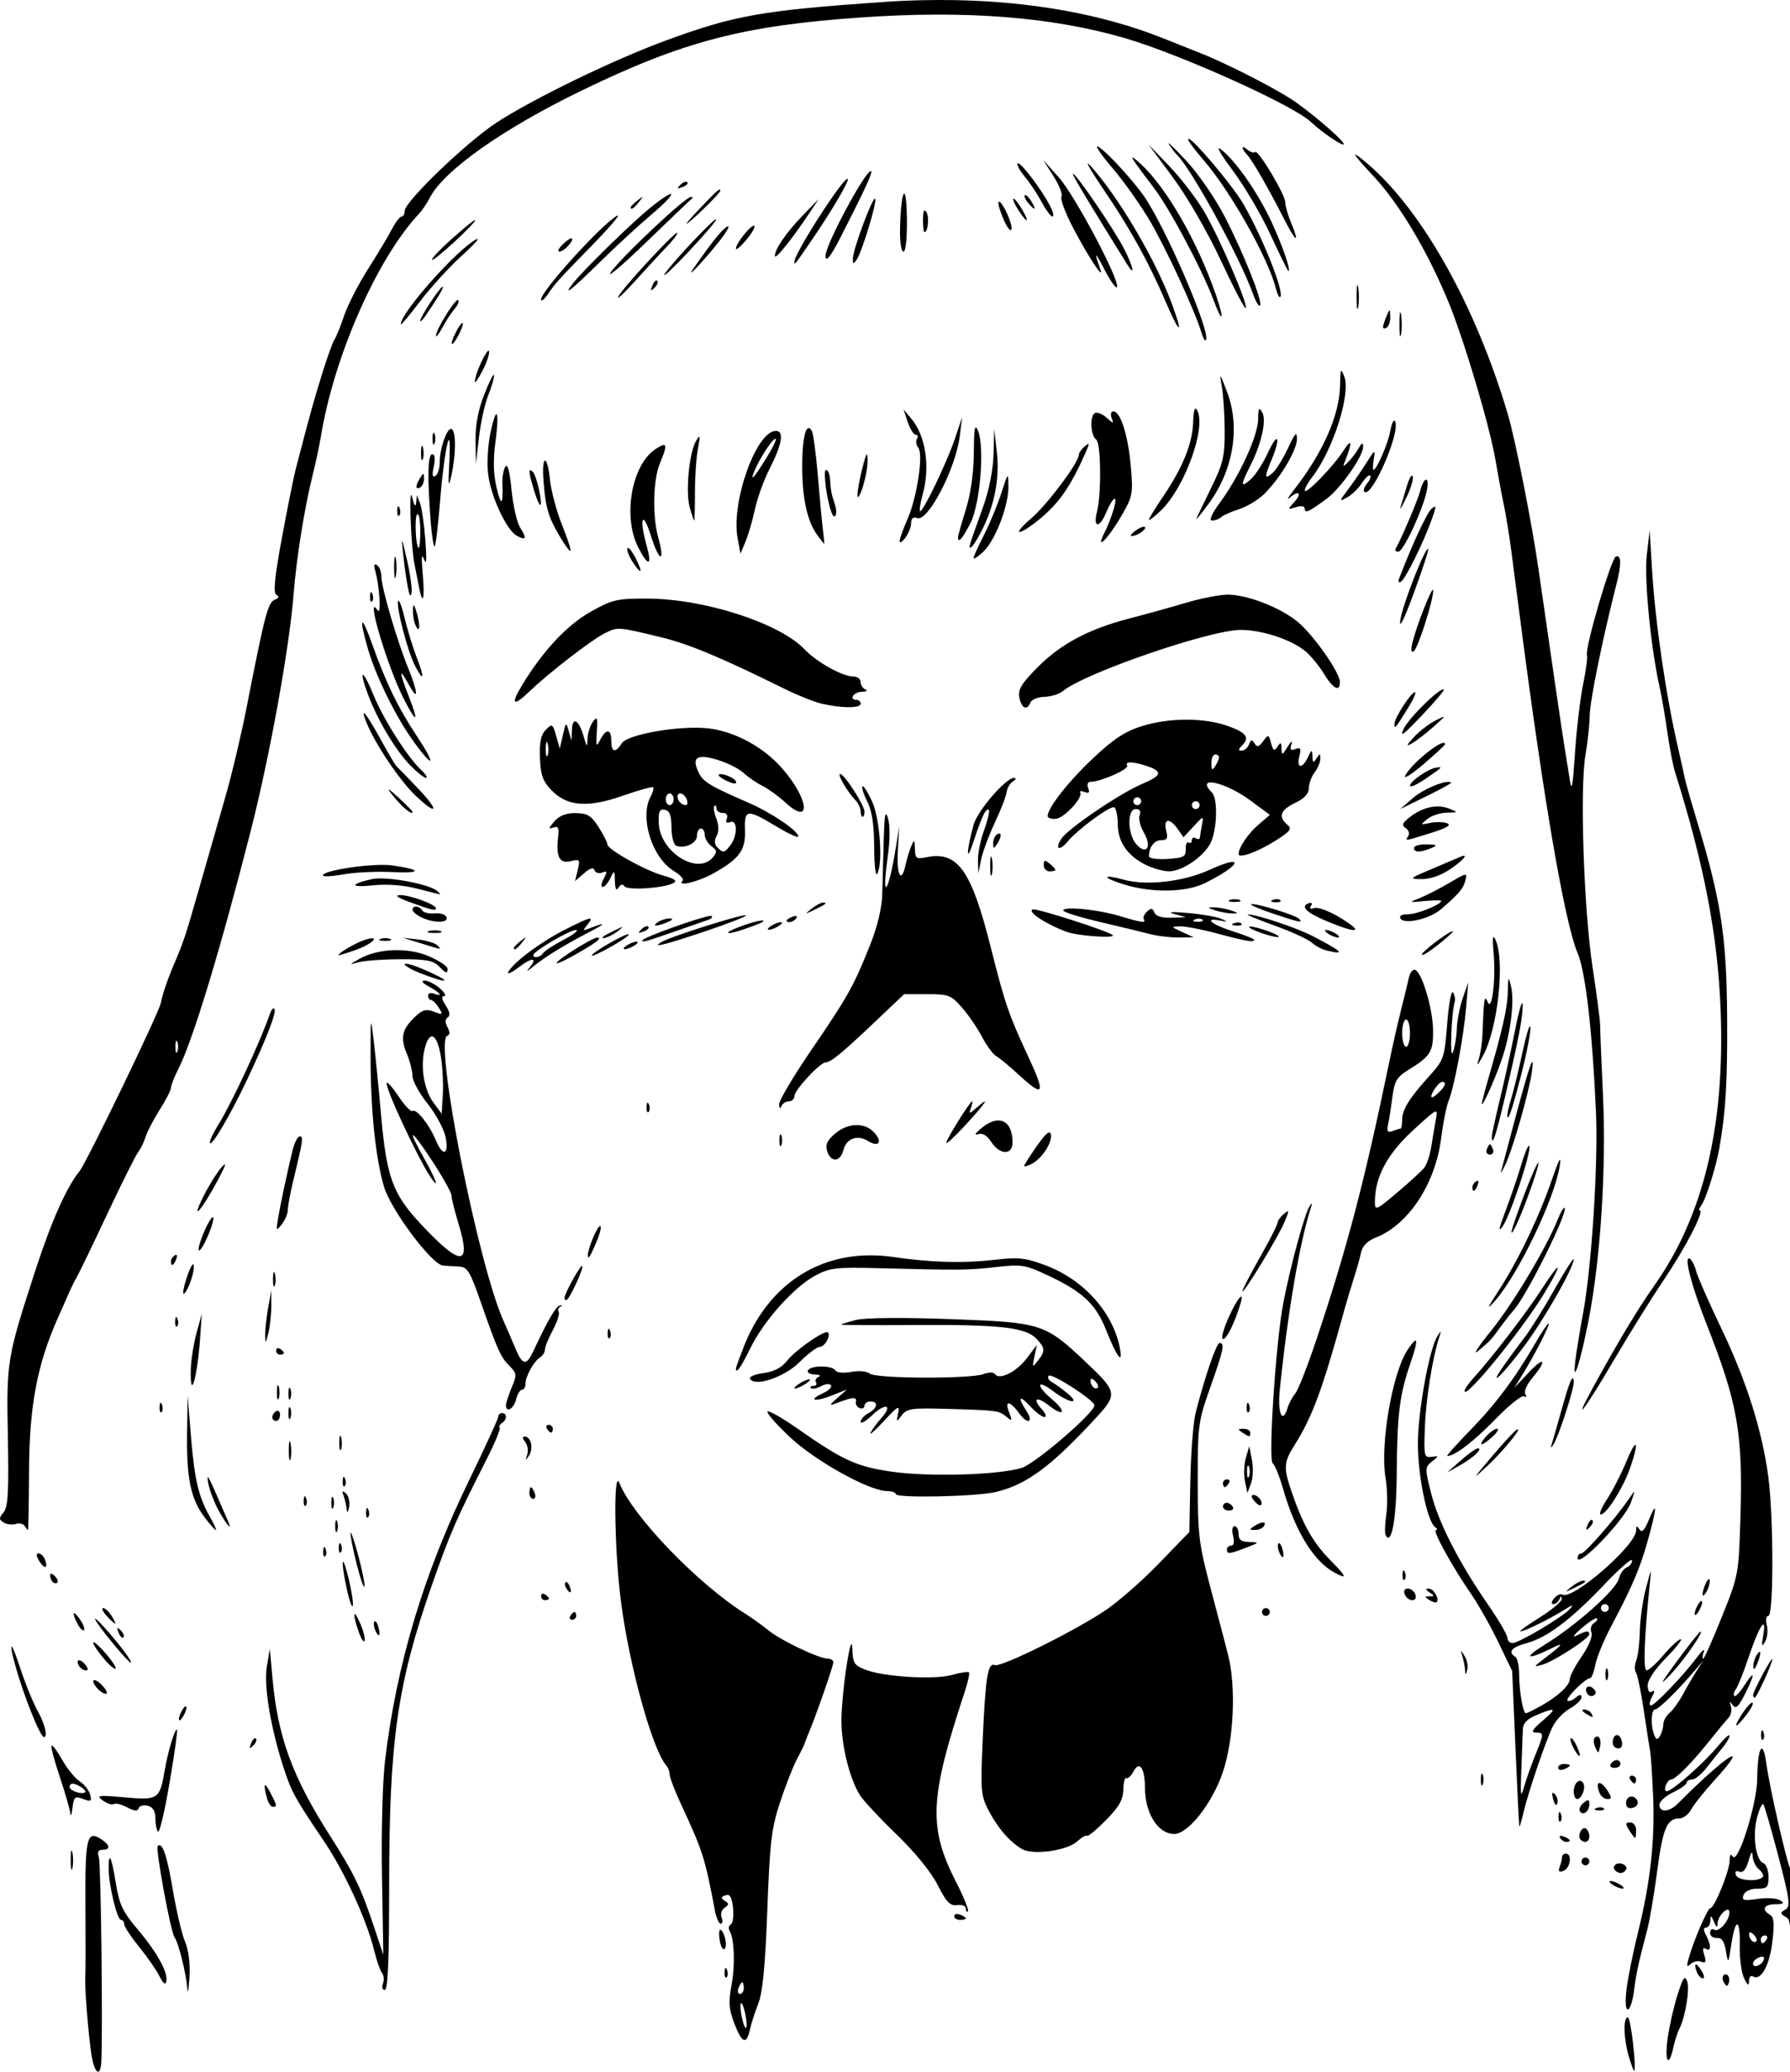 <?xml version="1.0" encoding="UTF-8" standalone="no"?>
<!-- Created with Inkscape (http://www.inkscape.org/) -->

<svg
   width="121.545mm"
   height="140.635mm"
   viewBox="0 0 121.545 140.635"
   version="1.1"
   id="svg33574"
   xml:space="preserve"
   inkscape:version="1.2 (dc2aedaf03, 2022-05-15)"
   sodipodi:docname="Woman in flames.svg"
   xmlns:inkscape="http://www.inkscape.org/namespaces/inkscape"
   xmlns:sodipodi="http://sodipodi.sourceforge.net/DTD/sodipodi-0.dtd"
   xmlns="http://www.w3.org/2000/svg"
   xmlns:svg="http://www.w3.org/2000/svg"
   xmlns:rdf="http://www.w3.org/1999/02/22-rdf-syntax-ns#"
   xmlns:cc="http://creativecommons.org/ns#"
   xmlns:dc="http://purl.org/dc/elements/1.1/"><title
     id="title37292">Woman in flames</title><sodipodi:namedview
     id="namedview33576"
     pagecolor="#ffffff"
     bordercolor="#666666"
     borderopacity="1.0"
     inkscape:showpageshadow="2"
     inkscape:pageopacity="0.0"
     inkscape:pagecheckerboard="0"
     inkscape:deskcolor="#d1d1d1"
     inkscape:document-units="mm"
     showgrid="false"
     inkscape:zoom="0.96455027"
     inkscape:cx="76.201316"
     inkscape:cy="234.30609"
     inkscape:window-width="1920"
     inkscape:window-height="1009"
     inkscape:window-x="1912"
     inkscape:window-y="-8"
     inkscape:window-maximized="1"
     inkscape:current-layer="layer1" /><defs
     id="defs33571" /><g
     inkscape:label="Lager 1"
     inkscape:groupmode="layer"
     id="layer1"
     transform="translate(-70.401,-156.045)"><path
       id="path37220"
       style="fill:#000000;stroke-width:0.265"
       d="m 135.214,156.054 c -0.749,-0.014 -1.506,-0.012 -2.271,0.006 -0.874,0.021 -1.758,0.062 -2.649,0.125 -8.177,0.572 -10.025,0.901 -14.684,2.611 -3.551,1.303 -9.029,3.96 -11.508,5.581 -2.026,1.325 -6.219,5.356 -6.219,5.979 0,0.215 -0.097,0.391 -0.215,0.391 -0.119,0 -0.415,0.387 -0.659,0.86 -0.244,0.473 -0.976,1.693 -1.625,2.712 -0.65,1.019 -1.38,2.447 -1.624,3.175 -0.244,0.728 -0.533,1.442 -0.643,1.587 -0.11,0.146 -0.496,1.217 -0.857,2.381 -0.583,1.88 -0.835,2.79 -1.793,6.482 -0.132,0.509 -0.548,2.582 -0.923,4.606 -0.494,2.666 -0.599,3.732 -0.382,3.866 0.208,0.128 0.178,0.232 -0.094,0.336 -0.473,0.182 -0.678,0.96 -1.925,7.331 -0.356,1.819 -1.007,4.557 -1.447,6.085 -0.44,1.528 -1.225,4.266 -1.746,6.085 -0.967,3.381 -1.068,3.684 -1.752,5.292 -0.425,0.998 -0.782,2.049 -0.876,2.58 -0.116,0.651 -5.046,10.847 -5.534,11.443 -0.863,1.055 -1.894,3.367 -2.952,6.615 -1.97,6.052 -1.999,6.223 -1.902,11.407 0.07,3.737 0.013,4.75 -0.289,5.114 -0.325,0.392 -0.324,0.485 0.004,0.691 0.209,0.131 0.578,0.177 0.821,0.101 0.242,-0.075 0.516,-0.013 0.61,0.138 0.094,0.151 0.193,0.276 0.221,0.275 0.028,-9e-5 0.06,-1.816 0.071,-4.035 0.023,-4.409 0.559,-7.235 1.968,-10.385 0.26,-0.582 0.603,-1.356 0.762,-1.72 0.159,-0.364 0.396,-0.84 0.527,-1.058 0.131,-0.218 1.05,-2.123 2.043,-4.233 0.993,-2.11 1.944,-4.015 2.114,-4.233 0.17,-0.218 0.395,-0.682 0.502,-1.03 0.106,-0.348 0.537,-1.175 0.958,-1.838 0.42,-0.662 0.764,-1.334 0.764,-1.493 0,-0.159 0.223,-0.725 0.495,-1.259 0.978,-1.918 2.833,-8.013 4.91,-16.135 1.291,-5.046 2.634,-12.446 2.92,-16.08 0.196,-2.498 0.733,-5.854 1.304,-8.15 0.206,-0.829 0.452,-1.983 0.547,-2.565 0.895,-5.482 3.841,-12.156 6.698,-15.173 0.185,-0.196 0.502,-0.672 0.703,-1.058 0.971,-1.864 4.983,-4.691 10.337,-7.285 6.877,-3.332 10.95,-4.395 18.964,-4.951 7.081,-0.491 12.88,-0.041 17.813,1.381 3.74,1.079 11.463,4.546 12.7,5.703 0.817,0.764 2.249,1.729 2.249,1.516 0,-0.217 -1.75,-1.753 -3.183,-2.791 -1.13,-0.819 -4.565,-2.595 -6.541,-3.381 -0.764,-0.304 -1.955,-0.777 -2.646,-1.052 -3.998,-1.588 -8.822,-2.456 -14.064,-2.552 z m 15.901,9.418 c -0.024,-0.003 -0.037,0.007 -0.039,0.033 -0.007,0.1 0.468,0.737 1.055,1.414 1.834,2.12 4.396,6.673 4.913,8.733 0.093,0.371 0.223,0.621 0.289,0.555 0.293,-0.293 -1.142,-3.925 -2.47,-6.255 -0.72,-1.263 -3.394,-4.43 -3.748,-4.481 z m -1.358,0.3 c -0.033,-0.017 -0.027,0.007 0.022,0.08 0.198,0.291 0.423,0.589 0.502,0.661 0.977,0.907 4.295,6.962 5.211,9.509 0.179,0.499 0.389,0.844 0.467,0.767 0.216,-0.216 -1.104,-3.542 -2.399,-6.043 -0.662,-1.279 -1.806,-2.934 -2.652,-3.836 -0.614,-0.655 -1.053,-1.086 -1.15,-1.138 z m -1.367,0.08 1.676,2.269 c 0.968,1.31 2.336,3.683 3.239,5.617 0.859,1.841 1.617,3.293 1.685,3.226 0.197,-0.197 -1.826,-4.885 -2.851,-6.605 -0.517,-0.869 -1.572,-2.238 -2.345,-3.043 z m -3.485,0.132 c -0.125,0 0.36,0.685 1.077,1.521 0.717,0.837 1.835,2.414 2.483,3.506 1.083,1.823 3.084,6.155 3.522,7.626 0.101,0.338 0.231,0.567 0.29,0.508 0.414,-0.414 -2.828,-7.917 -4.28,-9.903 -0.967,-1.323 -2.804,-3.258 -3.093,-3.258 z m 9.963,0.061 c -0.173,-0.064 -0.1,0.166 0.23,0.526 0.368,0.401 1.439,2.266 2.508,4.367 0.792,1.556 1.081,1.712 0.472,0.255 -0.22,-0.527 -0.401,-1.155 -0.401,-1.395 0,-0.538 -1.853,-3.636 -2.055,-3.434 -0.08,0.08 -0.305,0.013 -0.501,-0.149 -0.112,-0.093 -0.197,-0.147 -0.255,-0.168 z m -1.676,0.072 c -0.023,-0.006 -0.035,3.2e-4 -0.037,0.019 -0.013,0.113 0.335,0.663 0.941,1.468 0.785,1.043 1.942,3.009 2.571,4.367 0.629,1.358 1.176,2.472 1.215,2.474 0.201,0.012 -0.371,-1.664 -1.127,-3.303 -0.924,-2.004 -2.467,-4.218 -3.463,-4.967 -0.044,-0.033 -0.077,-0.052 -0.1,-0.059 z m 9.262,0.429 c -0.138,-0.039 0.255,0.439 1.173,1.416 1.781,1.897 3.7,5.113 5.136,8.604 1.069,2.6 2.786,8.377 3.185,10.716 0.174,1.019 0.429,2.388 0.568,3.043 0.139,0.655 0.362,2.024 0.496,3.043 0.133,1.019 0.429,3.281 0.655,5.027 1.567,12.075 2.992,20.326 3.861,22.357 0.534,1.248 1.003,5.323 1.244,10.802 0.154,3.494 -0.294,10.483 -0.872,13.61 -0.221,1.198 -0.459,2.655 -0.529,3.237 -0.225,1.891 0.348,0.118 0.918,-2.839 0.8,-4.15 1.187,-10.266 0.958,-15.153 -0.109,-2.328 -0.196,-4.471 -0.193,-4.763 0.003,-0.291 -0.229,-2.073 -0.516,-3.96 -0.599,-3.942 -0.872,-12.21 -0.476,-14.428 0.143,-0.8 0.27,-1.991 0.283,-2.646 0.02,-1.02 0.873,-5.21 1.805,-8.864 0.358,-1.404 0.35,-2.051 -0.024,-1.927 -0.323,0.108 -2.12,6.231 -1.965,6.693 0.05,0.148 -0.069,1.041 -0.264,1.984 -0.195,0.944 -0.442,3.025 -0.549,4.626 -0.166,2.475 -0.222,2.732 -0.378,1.72 -0.101,-0.655 -0.254,-1.607 -0.339,-2.117 -0.136,-0.812 -1.108,-7.453 -1.761,-12.039 -0.428,-3.004 -1.56,-8.734 -2.064,-10.451 -2.156,-7.34 -5.814,-13.891 -9.527,-17.061 -0.467,-0.399 -0.741,-0.609 -0.824,-0.632 z m -15.162,0.193 c -0.033,0.071 0.42,0.698 1.454,2.05 1.072,1.403 3.283,5.554 4.04,7.585 0.643,1.727 0.781,1.421 0.162,-0.359 -1.257,-3.616 -3.347,-7.245 -5.091,-8.841 -0.35,-0.321 -0.545,-0.477 -0.565,-0.435 z m -6.051,0.17 0.703,1.109 c 0.386,0.61 0.627,1.232 0.534,1.382 -0.093,0.15 0.252,1.079 0.766,2.066 1.017,1.951 2.17,3.712 1.869,2.852 -0.441,-1.257 -0.377,-1.241 0.313,0.08 0.403,0.772 0.774,1.28 0.824,1.129 0.168,-0.505 -2.869,-6.224 -3.944,-7.427 z m -1.695,0.222 c -0.019,-0.005 -0.035,-0.003 -0.044,0.007 -0.08,0.08 0.137,0.483 0.482,0.897 0.346,0.413 0.864,1.192 1.151,1.731 0.288,0.539 0.619,0.98 0.735,0.98 0.116,0 0.04,-0.327 -0.169,-0.728 -0.569,-1.09 -1.864,-2.807 -2.155,-2.887 z m 4.718,0.014 c -0.039,0.051 0.358,0.712 1.062,1.749 1.84,2.708 3.059,4.917 4.271,7.736 0.93,2.165 1.177,2.19 0.377,0.038 -1.125,-3.026 -3.611,-7.242 -5.521,-9.361 -0.115,-0.127 -0.176,-0.178 -0.189,-0.161 z m -14.74,0.517 c -0.415,0.058 -3.067,4.991 -3.067,5.748 0,0.483 0.34,0.069 0.995,-1.21 1.615,-3.155 2.206,-4.428 2.105,-4.528 -0.009,-0.009 -0.02,-0.012 -0.033,-0.01 z m 13.731,0.173 c -0.1,0 0.932,1.725 3.672,6.14 0.575,0.926 0.444,0.217 -0.188,-1.02 -0.666,-1.304 -3.262,-5.12 -3.484,-5.12 z m -15.291,0.361 c -0.231,-0.231 -3.625,5.033 -3.625,5.623 0,0.242 0.017,0.221 1.099,-1.354 1.4,-2.038 2.647,-4.147 2.525,-4.269 z m -10.977,0.187 c -0.034,-10e-4 -0.074,0.007 -0.117,0.023 -0.086,0.033 -0.185,0.099 -0.274,0.189 -0.259,0.261 -0.229,0.291 0.148,0.148 0.261,-0.099 0.408,-0.247 0.327,-0.329 -0.02,-0.02 -0.049,-0.03 -0.083,-0.032 z m 2.271,0.529 c -0.12,0.025 -0.476,0.378 -1.411,1.362 -0.722,0.759 -1.025,1.146 -0.672,0.86 0.729,-0.593 2.137,-2.008 2.137,-2.148 0,-0.054 -0.014,-0.082 -0.054,-0.074 z m 12.536,0.278 c -0.116,0.013 -0.249,0.885 -0.28,2.416 -0.018,0.859 0.084,1.521 0.233,1.521 0.159,0 0.252,-0.927 0.233,-2.315 -0.015,-1.123 -0.096,-1.632 -0.186,-1.622 z m -15.824,0.027 c -0.013,-0.008 -0.037,-0.007 -0.073,0.004 -0.17,0.052 -0.595,0.329 -1.275,0.874 -1.265,1.012 -4.676,4.344 -5.341,5.215 -0.701,0.92 -0.081,0.426 1.847,-1.468 1.081,-1.062 2.651,-2.509 3.489,-3.216 0.992,-0.836 1.443,-1.351 1.352,-1.409 z m 24.087,0.075 c -0.03,-0.013 -0.054,-0.012 -0.07,0.004 -0.063,0.063 0.037,0.295 0.221,0.517 0.472,0.569 0.6,0.501 0.216,-0.114 -0.133,-0.213 -0.277,-0.369 -0.367,-0.407 z m -26.037,0.13 c -0.014,-0.014 -0.121,0.066 -0.331,0.231 -0.255,0.2 -0.463,0.408 -0.463,0.463 0,0.218 0.217,0.077 0.563,-0.363 0.165,-0.21 0.245,-0.317 0.231,-0.331 z m 3.277,5.2e-4 c -0.373,0 -4.758,4.129 -5.425,5.108 -0.317,0.465 0.777,-0.464 2.431,-2.065 1.654,-1.601 3.061,-2.94 3.126,-2.977 0.065,-0.036 0.006,-0.066 -0.132,-0.066 z m 12.53,0.109 c -0.165,-0.165 -1.52,3.481 -1.515,4.074 0.004,0.387 0.04,0.394 0.267,0.051 0.371,-0.559 1.403,-3.97 1.248,-4.125 z m 9.388,0.008 c -0.056,0.056 0.101,0.41 0.347,0.786 0.618,0.943 0.788,0.864 0.218,-0.101 -0.255,-0.432 -0.51,-0.74 -0.565,-0.685 z m -13.222,0.015 -1.03,1.058 c -1.144,1.175 -1.946,2.331 -1.946,2.807 0,0.31 1.187,-1.167 2.362,-2.939 z m 12.257,0.185 c -0.016,-0.002 -0.03,0.002 -0.042,0.014 -0.064,0.064 0.081,0.581 0.322,1.149 0.241,0.568 0.488,0.892 0.549,0.72 0.113,-0.319 -0.584,-1.85 -0.828,-1.883 z m -5.044,0.596 c -0.086,-0.031 -0.128,0.169 -0.131,0.607 -0.002,0.473 0.041,0.86 0.097,0.86 0.241,0 0.343,-1.031 0.135,-1.36 -0.039,-0.061 -0.072,-0.097 -0.101,-0.107 z m -20.842,0.345 c -0.006,-0.011 -0.027,-0.008 -0.063,0.011 -0.995,0.524 -5.159,5.106 -5.159,5.677 0,0.173 0.203,0.02 0.452,-0.34 0.57,-0.824 0.577,-0.832 3.12,-3.443 1.019,-1.046 1.693,-1.829 1.651,-1.906 z m 6.638,0.249 c -0.345,0.158 -3.218,3.226 -3.483,3.747 -0.122,0.239 0.617,-0.458 1.642,-1.55 1.025,-1.091 1.869,-2.076 1.875,-2.188 9.6e-4,-0.017 -0.011,-0.019 -0.034,-0.009 z m -16.367,0.06 c -0.07,0.025 -0.259,0.161 -0.587,0.434 -1.249,1.04 -2.315,2.078 -2.315,2.254 0,0.101 0.655,-0.417 1.455,-1.15 0.894,-0.819 1.462,-1.425 1.478,-1.528 0.002,-0.015 -0.008,-0.019 -0.031,-0.011 z m 18.948,0.378 c -0.253,0.016 -1.213,1.214 -1.213,1.55 0,0.137 0.313,-0.122 0.695,-0.576 0.382,-0.454 0.633,-0.886 0.559,-0.96 -0.01,-0.01 -0.024,-0.015 -0.041,-0.013 z m -1.733,0.045 c -0.011,-0.005 -0.028,-0.003 -0.053,0.007 -0.311,0.128 -1.059,1.052 -2.325,2.873 -0.573,0.824 0.736,-0.563 1.796,-1.904 0.425,-0.537 0.66,-0.938 0.582,-0.976 z m -3.501,0.445 c -0.412,0.217 -3.632,3.7 -3.959,4.311 -0.156,0.291 0.355,-0.18 1.136,-1.047 0.781,-0.867 1.747,-1.913 2.148,-2.324 0.4,-0.411 0.724,-0.833 0.719,-0.937 -7.8e-4,-0.016 -0.016,-0.017 -0.043,-0.002 z m -7.12,0.37 c -0.057,-0.051 -0.333,0.131 -0.613,0.403 -0.28,0.272 -0.384,0.495 -0.23,0.495 0.305,0 1.011,-0.751 0.844,-0.898 z m -6.403,0.034 c -0.016,-1.8e-4 -0.043,0.009 -0.081,0.029 -1.287,0.657 -5.129,4.975 -5.129,5.764 0,0.097 0.585,-0.596 1.301,-1.542 0.716,-0.945 1.995,-2.346 2.844,-3.113 0.637,-0.575 1.045,-1 1.08,-1.11 0.006,-0.018 0.001,-0.028 -0.015,-0.028 z m 12.129,2.821 c -0.081,0.019 -0.182,0.151 -0.257,0.347 -0.144,0.377 -0.114,0.407 0.148,0.148 0.181,-0.179 0.262,-0.393 0.181,-0.474 -0.02,-0.02 -0.045,-0.026 -0.072,-0.02 z m 47.63,0.314 c -0.04,-0.061 -0.07,0.226 -0.071,0.772 -0.002,0.727 0.048,1.057 0.111,0.731 0.063,-0.325 0.065,-0.921 0.004,-1.323 -0.015,-0.101 -0.029,-0.16 -0.043,-0.18 z m -62.126,0.11 c -0.168,0 -1.521,2.048 -1.521,2.302 0,0.108 0.16,-0.038 0.356,-0.325 0.862,-1.262 1.283,-1.977 1.165,-1.977 z m 1.014,0.899 c -0.285,0.108 -1.483,2.058 -1.467,2.431 0.006,0.133 0.2,-0.116 0.43,-0.552 0.231,-0.437 0.602,-1.003 0.825,-1.258 0.223,-0.256 0.338,-0.533 0.255,-0.617 -0.01,-0.01 -0.025,-0.011 -0.044,-0.004 z m 63.28,0.71 c -0.032,-0.007 -0.089,0.121 -0.198,0.376 -0.125,0.291 -0.236,0.625 -0.246,0.743 -0.01,0.118 0.1,0.141 0.246,0.051 0.146,-0.09 0.256,-0.424 0.246,-0.743 -0.009,-0.279 -0.016,-0.42 -0.048,-0.426 z m 0.742,0.133 c -0.04,-0.061 -0.07,0.226 -0.071,0.772 -0.002,0.727 0.048,1.057 0.111,0.731 0.063,-0.325 0.065,-0.921 0.004,-1.323 -0.015,-0.101 -0.029,-0.16 -0.043,-0.18 z m -63.695,0.721 c -0.058,0.006 -0.192,0.175 -0.348,0.448 -0.208,0.364 -0.378,0.781 -0.378,0.926 0,0.146 0.17,-0.033 0.378,-0.397 0.208,-0.364 0.378,-0.781 0.378,-0.926 0,-0.036 -0.011,-0.053 -0.03,-0.051 z m 1.781,1.88 c -0.012,-0.002 -0.026,0.003 -0.043,0.015 -0.233,0.171 -0.896,1.643 -0.896,2.08 0,0.159 0.239,-0.181 0.531,-0.754 0.292,-0.573 0.488,-1.164 0.435,-1.313 -0.006,-0.018 -0.016,-0.027 -0.027,-0.029 z m 57.909,1.378 c -0.068,-0.028 -0.084,0.254 -0.093,0.936 -0.028,2.027 -1.142,4.574 -3.107,7.101 -0.396,0.509 -0.553,0.777 -0.349,0.595 0.619,-0.552 0.91,-0.369 0.372,0.234 -0.5,0.559 -0.499,0.562 0.091,0.379 0.375,-0.117 0.595,-0.074 0.595,0.113 0,0.334 0.285,0.202 1.489,-0.687 0.94,-0.694 2.484,-2.895 2.472,-3.523 -0.006,-0.319 -0.08,-0.293 -0.313,0.112 -0.168,0.291 -0.485,0.708 -0.705,0.926 -0.355,0.353 -0.376,0.339 -0.186,-0.132 0.489,-1.212 0.432,-1.527 -0.121,-0.661 -0.697,1.092 -2.636,3.087 -2.636,2.712 0,-0.143 0.222,-0.544 0.493,-0.891 1.42,-1.818 2.652,-5.679 2.185,-6.849 -0.087,-0.22 -0.147,-0.348 -0.188,-0.364 z m -57.559,0.26 c -0.067,7.7e-4 -0.329,0.531 -0.631,1.295 -0.432,1.09 -0.622,2.084 -0.608,3.175 l 0.021,1.587 0.21,-1.809 c 0.116,-0.995 0.398,-2.277 0.627,-2.849 0.229,-0.573 0.408,-1.188 0.398,-1.367 -0.001,-0.022 -0.007,-0.033 -0.017,-0.033 z m 49.361,0.119 c -0.05,-0.055 -0.016,0.172 0.07,0.647 0.105,0.582 0.193,1.951 0.197,3.043 0.006,1.733 -0.109,2.219 -0.903,3.836 -0.5,1.019 -0.956,1.971 -1.013,2.117 -0.057,0.146 0.325,-0.322 0.849,-1.04 1.667,-2.284 2.137,-5.17 1.23,-7.559 -0.248,-0.652 -0.381,-0.989 -0.43,-1.044 z m -1.709,2.177 c -0.092,-0.006 -0.145,0.298 -0.166,0.937 -0.049,1.445 -0.703,3.056 -2.042,5.034 -0.527,0.779 -0.959,1.486 -0.959,1.571 0,0.085 0.364,-0.194 0.808,-0.62 1.626,-1.558 3.11,-5.661 2.464,-6.813 -0.04,-0.07 -0.074,-0.107 -0.105,-0.109 z m 4.324,0.043 c -0.054,0.039 -0.072,0.252 -0.075,0.675 -0.01,1.105 -1.248,3.823 -2.553,5.6 -0.598,0.815 -0.806,1.28 -0.573,1.28 0.202,0 0.48,-0.105 0.618,-0.233 0.138,-0.128 0.687,-0.372 1.22,-0.542 0.533,-0.17 1.295,-0.631 1.694,-1.024 1.1,-1.084 2.232,-2.985 2.229,-3.743 -0.002,-0.542 -0.125,-0.414 -0.619,0.647 -0.339,0.728 -0.814,1.486 -1.056,1.686 -0.542,0.448 -0.549,0.281 -0.042,-0.933 0.636,-1.522 0.427,-1.944 -0.241,-0.488 -0.334,0.728 -0.863,1.55 -1.176,1.827 -0.699,0.621 -0.714,0.424 -0.066,-0.846 0.782,-1.533 1.152,-3.161 0.84,-3.696 -0.054,-0.093 -0.098,-0.158 -0.134,-0.191 -0.027,-0.024 -0.049,-0.031 -0.067,-0.018 z m -24.153,0.014 0.287,0.86 c 0.158,0.473 0.401,0.86 0.541,0.86 0.14,0 0.178,0.124 0.084,0.276 -0.094,0.152 -0.055,0.42 0.087,0.595 0.361,0.448 -0.088,3.403 -0.741,4.879 -0.291,0.658 -0.529,1.323 -0.529,1.477 0,0.155 0.175,0.051 0.389,-0.232 0.214,-0.282 0.392,-0.735 0.397,-1.005 0.006,-0.327 0.141,-0.44 0.407,-0.338 0.733,0.281 2.625,-3.361 2.899,-5.582 l 0.155,-1.261 -0.488,1.455 c -0.545,1.622 -2.21,5.075 -2.37,4.915 -0.057,-0.057 0.024,-0.56 0.179,-1.12 0.525,-1.889 0.209,-3.993 -0.776,-5.163 z m 14.248,0.132 c -0.163,0 -0.214,0.195 -0.117,0.448 0.155,0.403 0.119,0.4 -0.352,-0.026 -0.288,-0.261 -0.649,-0.397 -0.801,-0.303 -0.346,0.214 -0.272,1.534 0.1,1.789 0.329,0.225 0.368,3.683 0.056,4.905 -0.281,1.101 0.17,1.145 0.619,0.06 0.182,-0.44 0.427,-0.859 0.544,-0.931 0.274,-0.169 -0.127,1.233 -0.655,2.291 -0.672,1.348 0.27,0.392 1.192,-1.209 0.724,-1.257 0.759,-1.453 0.595,-3.32 -0.184,-2.095 -0.698,-3.704 -1.181,-3.704 z m -41.883,0.195 c -0.013,-0.008 -0.028,-0.003 -0.045,0.015 -0.081,0.089 -0.208,0.485 -0.364,1.224 -0.191,0.903 -0.257,2.123 -0.156,2.88 0.2,1.505 1.243,3.735 1.927,4.118 0.639,0.358 0.714,0.191 0.243,-0.538 -0.22,-0.34 -0.484,-1.491 -0.587,-2.559 -0.122,-1.26 -0.269,-1.817 -0.42,-1.587 -0.128,0.194 -0.219,0.711 -0.202,1.147 0.059,1.491 -0.085,1.589 -0.397,0.271 -0.21,-0.884 -0.238,-1.87 -0.087,-3 0.164,-1.222 0.177,-1.915 0.087,-1.97 z m 60.97,0.432 c -0.013,-0.005 -0.026,-0.003 -0.039,0.005 -0.081,0.046 -0.178,0.309 -0.243,0.691 -0.142,0.836 -0.928,2.646 -1.148,2.646 -0.049,0 -0.037,-0.327 0.026,-0.728 0.109,-0.684 0.079,-0.67 -0.5,0.246 -0.338,0.536 -0.901,1.353 -1.25,1.816 -0.61,0.809 -0.613,0.831 -0.066,0.538 0.313,-0.167 0.763,-0.602 1.001,-0.965 0.238,-0.363 0.493,-0.6 0.567,-0.527 0.074,0.074 -0.019,0.319 -0.206,0.544 -0.187,0.225 -0.272,0.477 -0.19,0.56 0.497,0.497 2.497,-4.107 2.083,-4.793 -0.011,-0.018 -0.023,-0.03 -0.035,-0.035 z m -28.411,0.461 c -0.108,-0.061 -0.143,0.429 -0.153,1.733 -0.011,1.373 -0.208,2.77 -0.542,3.836 -0.289,0.922 -0.527,1.767 -0.529,1.876 -0.008,0.457 0.285,0.13 0.832,-0.926 0.664,-1.284 0.989,-5.155 0.527,-6.284 -0.054,-0.133 -0.099,-0.215 -0.135,-0.235 z m -11.358,0.044 c -0.021,-0.001 -0.041,0.003 -0.06,0.013 -0.233,0.123 -0.385,1.063 -0.388,2.558 -0.003,2.171 0.338,3.743 1.013,4.674 0.24,0.331 0.454,0.605 0.476,0.61 0.022,0.005 -0.016,-0.438 -0.084,-0.984 -0.068,-0.546 -0.225,-2.208 -0.348,-3.694 -0.123,-1.486 -0.309,-2.838 -0.412,-3.005 -0.07,-0.113 -0.136,-0.169 -0.197,-0.173 z m 12.589,0.058 -0.045,1.72 c -0.028,1.065 -0.298,2.425 -0.71,3.572 -0.365,1.019 -0.734,2.06 -0.818,2.315 -0.276,0.835 0.108,0.485 0.686,-0.625 0.897,-1.721 1.271,-3.61 1.068,-5.394 z m -36.887,5.2e-4 c -0.301,0.011 -0.762,1.337 -0.762,2.272 0,0.406 -0.132,0.82 -0.293,0.92 -0.204,0.126 -0.237,-0.071 -0.111,-0.646 0.116,-0.528 0.078,-0.827 -0.104,-0.827 -0.306,0 -0.341,1.546 -0.105,4.58 0.077,0.991 0.199,1.744 0.27,1.672 0.071,-0.071 0.238,-1.478 0.371,-3.125 0.291,-3.606 0.786,-5.67 0.623,-2.598 -0.087,1.633 -0.062,1.797 0.136,0.926 0.316,-1.389 0.333,-2.974 0.033,-3.159 -0.018,-0.011 -0.038,-0.016 -0.058,-0.015 z m 22.064,0.132 c -1.332,0 -3.059,4.847 -2.599,7.295 l 0.194,1.033 0.342,-0.812 c 0.188,-0.447 0.474,-1.43 0.636,-2.185 0.162,-0.755 0.611,-1.996 0.998,-2.756 0.854,-1.677 1.003,-2.574 0.429,-2.574 z m -23.232,0.122 c -0.048,-0.018 -0.082,0.134 -0.082,0.407 0,0.364 0.06,0.513 0.133,0.331 0.073,-0.182 0.073,-0.48 0,-0.661 -0.018,-0.045 -0.036,-0.07 -0.052,-0.076 z m 18.024,0.274 c -0.034,0.004 -0.101,0.097 -0.204,0.265 -0.47,0.768 -0.734,3.462 -0.442,4.517 0.138,0.499 0.275,0.907 0.304,0.907 0.029,1.1e-4 0.054,-0.863 0.054,-1.918 0,-1.055 0.091,-2.394 0.204,-2.977 0.086,-0.447 0.125,-0.692 0.107,-0.768 -0.004,-0.019 -0.012,-0.028 -0.023,-0.026 z m 5.182,0.133 c 0.108,0 -0.173,0.595 -0.626,1.323 -0.848,1.365 -1.132,1.668 -0.801,0.858 0.337,-0.824 1.224,-2.181 1.427,-2.181 z m 21.256,0.366 c -0.011,-0.011 -0.033,-0.007 -0.067,0.012 -0.045,0.026 -0.112,0.077 -0.199,0.15 -0.219,0.182 -0.398,0.442 -0.398,0.577 0,0.513 -2.142,3.373 -3.213,4.29 -1.332,1.14 -0.986,1.29 0.412,0.179 1.415,-1.125 2.207,-2.246 3.259,-4.615 0.167,-0.377 0.239,-0.558 0.206,-0.593 z m -28.814,0.07 c -0.097,-0.024 -0.29,0.075 -0.589,0.27 -1.623,1.064 -2.243,4.579 -1.176,6.671 0.689,1.351 0.962,1.283 0.566,-0.143 -0.523,-1.882 -0.26,-2.416 0.305,-0.62 0.561,1.785 0.979,1.855 0.486,0.082 -0.403,-1.451 -0.347,-3.914 0.114,-5.017 0.346,-0.827 0.455,-1.204 0.294,-1.243 z m -16.43,0.045 c -0.045,-0.047 -0.08,0.118 -0.084,0.445 h -5.17e-4 c -0.005,0.437 0.049,0.647 0.122,0.468 0.073,-0.179 0.077,-0.536 0.01,-0.794 -0.017,-0.064 -0.033,-0.104 -0.048,-0.119 z m 30.196,0.592 c -0.048,-0.028 -0.14,0.26 -0.307,0.912 -0.187,0.728 -0.338,1.561 -0.337,1.852 0.001,0.291 0.159,0.053 0.351,-0.529 0.192,-0.582 0.344,-1.416 0.338,-1.852 -0.003,-0.234 -0.016,-0.366 -0.044,-0.382 z m -21.862,0.412 c -0.103,0.019 -0.168,0.476 -0.101,1.353 0.137,1.816 0.316,2.443 1.066,3.731 0.367,0.63 0.711,1.1 0.766,1.045 0.055,-0.055 -0.204,-0.851 -0.575,-1.769 -0.371,-0.918 -0.74,-2.308 -0.821,-3.089 -0.09,-0.872 -0.232,-1.291 -0.336,-1.271 z m 19.082,0.631 c -0.213,0 0.045,2.012 0.37,2.882 0.233,0.624 0.451,0.107 0.231,-0.547 -0.235,-0.697 -0.274,-0.903 -0.33,-1.739 -0.022,-0.327 -0.144,-0.595 -0.271,-0.595 z m -20.077,0.021 c -0.115,0.005 -0.036,0.411 0.241,1.337 0.169,0.563 0.36,1.023 0.426,1.023 0.202,0 -0.229,-1.968 -0.489,-2.236 -0.081,-0.083 -0.141,-0.126 -0.179,-0.125 z m -7.262,0.261 c -0.037,-0.007 -0.101,0.076 -0.212,0.248 -0.141,0.218 -0.258,0.493 -0.26,0.611 -0.002,0.118 0.115,0.14 0.26,0.051 0.146,-0.09 0.262,-0.365 0.26,-0.611 -0.002,-0.193 -0.012,-0.291 -0.049,-0.298 z m 67.114,0.116 c -0.082,0.028 -0.207,0.278 -0.32,0.66 -0.15,0.509 -0.347,1.164 -0.438,1.455 -0.09,0.291 0.083,0.016 0.385,-0.611 0.302,-0.627 0.499,-1.282 0.438,-1.455 -0.015,-0.043 -0.038,-0.059 -0.065,-0.05 z m -27.441,0.045 c -0.006,-0.002 -0.013,0.001 -0.021,0.009 -0.062,0.06 -0.18,0.42 -0.411,1.136 -0.259,0.8 -0.788,2.076 -1.176,2.835 -0.388,0.759 -0.705,1.464 -0.705,1.567 0,0.103 0.297,-0.091 0.659,-0.431 0.818,-0.768 1.727,-3.134 1.708,-4.444 -0.006,-0.423 -0.011,-0.659 -0.053,-0.672 z m 28.403,0.22 c -0.108,0.019 -0.272,0.291 -0.399,0.797 -0.143,0.569 -1.292,3.272 -1.658,3.898 -0.064,0.109 0.018,0.198 0.181,0.198 0.348,0 1.701,-2.914 1.942,-4.181 0.095,-0.501 0.042,-0.733 -0.066,-0.713 z m -68.91,1.045 c -0.127,0.168 0.01,3.596 0.222,4.642 0.074,0.364 0.207,1.048 0.297,1.521 0.271,1.431 0.43,0.966 0.272,-0.794 -0.103,-1.147 -0.076,-1.451 0.091,-0.992 0.161,0.443 0.189,0.006 0.086,-1.323 -0.085,-1.091 -0.249,-2.222 -0.365,-2.514 l -0.211,-0.529 -0.052,0.529 c -0.032,0.324 -0.136,0.17 -0.269,-0.397 -0.029,-0.126 -0.053,-0.168 -0.071,-0.144 z m -0.891,0.774 c -0.028,0.028 -0.047,0.12 -0.053,0.274 -0.011,0.279 0.051,0.435 0.139,0.347 0.088,-0.088 0.098,-0.316 0.021,-0.507 -0.042,-0.106 -0.079,-0.143 -0.107,-0.115 z m 70.413,0.017 c -0.01,-0.003 -0.023,-0.001 -0.038,0.005 -0.042,0.016 -0.103,0.061 -0.186,0.129 -0.309,0.257 -1.312,2.407 -2.194,4.707 -0.098,0.256 -0.053,0.354 0.115,0.25 0.309,-0.191 1.535,-2.677 2.094,-4.248 0.207,-0.583 0.278,-0.824 0.209,-0.843 z M 98.776,190.95 c 0.094,0.055 0.165,0.499 0.165,1.08 0,0.663 -0.047,1.206 -0.104,1.206 -0.208,0 -0.305,-2.16 -0.103,-2.285 0.014,-0.009 0.028,-0.009 0.042,-0.001 z m 49.281,0.848 c -0.123,0.012 -0.338,0.114 -0.549,0.269 -0.282,0.206 -0.401,0.373 -0.264,0.371 0.366,-0.006 1.048,-0.476 0.902,-0.621 -0.017,-0.017 -0.048,-0.023 -0.089,-0.019 z m 34.361,0.248 -0.195,1.663 c -0.189,1.609 0.262,6.264 0.868,8.971 0.14,0.625 0.377,2 0.526,3.056 0.149,1.056 0.384,2.277 0.521,2.714 1.986,6.307 2.904,11.097 3.098,16.165 0.301,7.866 -1.164,13.96 -4.494,18.681 -1.139,1.616 -2.425,3.752 -4.148,6.892 -1.516,2.763 -0.598,1.581 1.336,-1.72 1.044,-1.783 2.602,-4.286 3.462,-5.563 1.474,-2.189 2.766,-4.69 2.423,-4.69 -0.085,0 -0.04,-0.149 0.101,-0.331 0.308,-0.398 1.009,-2.615 1.234,-3.906 0.44,-2.525 0.556,-4.503 0.526,-8.993 -0.035,-5.325 -0.417,-7.817 -1.998,-13.047 -0.432,-1.428 -0.825,-2.805 -0.874,-3.06 -0.049,-0.255 -0.266,-1.23 -0.482,-2.166 -0.809,-3.505 -1.532,-8.481 -1.746,-12.021 z m -84.704,0.724 c -0.035,-0.053 -0.007,0.248 0.058,0.864 0.076,0.728 0.218,1.74 0.315,2.249 0.115,0.604 0.205,0.742 0.259,0.397 0.045,-0.291 -0.096,-1.303 -0.315,-2.249 -0.185,-0.8 -0.282,-1.207 -0.317,-1.26 z m 15.32,0.469 c -0.012,0.004 -0.021,0.014 -0.027,0.031 -0.05,0.136 0.102,0.542 0.337,0.901 0.62,0.946 0.744,0.801 0.211,-0.248 -0.189,-0.371 -0.375,-0.63 -0.477,-0.678 -0.017,-0.008 -0.032,-0.01 -0.044,-0.006 z m 54.341,0.08 c -0.186,-0.186 -1.741,3.779 -1.888,4.813 -0.096,0.673 0.239,0.005 0.916,-1.83 0.586,-1.589 1.024,-2.931 0.972,-2.982 z m -70.142,0.508 c -0.041,-0.032 -0.07,0.242 -0.07,0.733 0,0.655 0.052,0.923 0.115,0.595 0.063,-0.327 0.063,-0.863 0,-1.191 -0.016,-0.082 -0.031,-0.127 -0.044,-0.137 z m -1.345,0.537 c -0.09,-0.003 -0.1,0.119 -0.027,0.361 0.309,1.024 0.447,3.155 0.177,2.745 -0.859,-1.304 0.631,3.744 1.768,5.99 h 5.17e-4 c 0.884,1.746 1.068,1.67 0.352,-0.145 -0.671,-1.701 -0.674,-2.032 -0.01,-0.818 0.683,1.247 0.662,0.612 -0.037,-1.115 -0.771,-1.905 -1.815,-5.473 -1.815,-6.199 0,-0.326 -0.132,-0.675 -0.293,-0.774 -0.048,-0.029 -0.086,-0.045 -0.116,-0.046 z m 71.812,1.714 c -0.14,-0.027 -1.13,2.498 -1.394,3.597 -0.115,0.479 -0.083,0.69 0.087,0.584 0.285,-0.176 1.354,-3.522 1.323,-4.141 -0.001,-0.026 -0.007,-0.039 -0.016,-0.041 z m -72.123,0.17 c -0.028,0.028 -0.047,0.12 -0.053,0.274 -0.011,0.279 0.051,0.435 0.139,0.347 0.088,-0.088 0.098,-0.316 0.021,-0.507 -0.042,-0.106 -0.079,-0.143 -0.107,-0.115 z m 58.19,0.164 c -0.541,0 -1.816,0.247 -2.834,0.55 -1.018,0.303 -2.744,0.782 -3.835,1.064 -2.77,0.717 -4.668,1.726 -6.251,3.324 -1.099,1.109 -1.332,1.499 -1.226,2.052 0.141,0.736 0.529,0.905 0.751,0.326 0.075,-0.196 0.501,-0.367 0.945,-0.38 0.444,-0.013 1.003,-0.185 1.243,-0.383 1.508,-1.244 10.053,-4.179 12.114,-4.161 1.454,0.012 3.398,0.656 4.361,1.444 0.356,0.291 0.921,0.976 1.255,1.521 0.638,1.041 1.095,1.28 1.095,0.574 0,-0.644 -1.796,-3.202 -2.873,-4.09 -1.178,-0.972 -3.42,-1.842 -4.745,-1.842 z m -39.437,0.265 c -2.064,0 -2.366,0.072 -3.852,0.912 -1.594,0.901 -3.246,2.678 -4.639,4.989 -0.791,1.313 -0.587,1.458 0.536,0.383 1.357,-1.298 4.237,-3.515 5.136,-3.952 0.854,-0.415 0.856,-0.415 3.85,0.313 1.829,0.445 4.09,1.393 8.315,3.485 0.87,0.431 2.001,0.883 2.514,1.005 v -5.2e-4 c 1.326,0.315 2.651,0.32 2.651,0.01 0,-0.146 -0.119,-0.265 -0.265,-0.265 -0.554,0 -0.235,-0.53 0.331,-0.55 0.327,-0.011 0.446,-0.081 0.265,-0.154 -0.182,-0.073 -0.331,-0.302 -0.331,-0.508 0,-0.206 -0.216,-0.375 -0.48,-0.375 -0.756,0 -2.488,-0.965 -3.357,-1.87 -1.706,-1.777 -6.837,-3.421 -10.674,-3.421 z m -16.872,0.142 c -0.011,3.9e-4 -0.02,0.011 -0.027,0.032 -0.136,0.403 0.657,3.439 1.143,4.379 0.599,1.158 0.676,0.868 0.137,-0.517 -0.269,-0.691 -0.644,-1.912 -0.833,-2.712 -0.166,-0.7 -0.341,-1.184 -0.42,-1.181 z m 1.027,0.319 c -0.026,0.01 -0.042,0.092 -0.048,0.245 -0.013,0.316 0.05,0.767 0.141,1.004 0.294,0.766 0.402,0.227 0.138,-0.688 -0.091,-0.315 -0.156,-0.495 -0.202,-0.546 -0.011,-0.013 -0.021,-0.017 -0.03,-0.014 z m -3.455,1.171 c -0.012,-0.005 -0.021,-0.002 -0.027,0.01 -0.051,0.093 0.07,0.717 0.393,1.816 0.565,1.921 1.941,4.685 3.152,6.335 1.367,1.863 1.447,1.483 0.112,-0.528 -1.235,-1.859 -2.073,-3.594 -3.019,-6.256 -0.319,-0.895 -0.529,-1.342 -0.61,-1.377 z m 0.015,3.548 c -0.084,-0.004 0.01,0.446 0.351,1.353 0.655,1.739 1.851,3.745 2.848,4.775 0.456,0.471 0.941,0.858 1.078,0.86 0.137,0.002 -0.008,-0.236 -0.322,-0.529 -0.915,-0.853 -2.562,-3.442 -3.235,-5.087 -0.372,-0.909 -0.635,-1.368 -0.719,-1.372 z m 73.338,0.985 c -0.404,0.064 -2.306,1.939 -2.659,2.659 -0.315,0.644 -0.042,0.447 1.2,-0.862 0.884,-0.932 1.568,-1.735 1.519,-1.784 -0.013,-0.013 -0.033,-0.017 -0.06,-0.012 z m -1.903,0.188 c -0.264,0.004 -1.392,1.75 -1.392,2.154 0,0.388 0.032,0.35 0.893,-1.032 0.385,-0.618 0.61,-1.123 0.499,-1.121 z m -71.365,1.423 c -0.065,-0.015 -0.01,0.204 0.19,0.69 0.599,1.455 2.264,3.923 3.316,4.915 1.504,1.418 1.638,1.06 0.178,-0.476 -0.722,-0.76 -1.384,-1.444 -1.472,-1.521 -0.087,-0.077 -0.549,-0.854 -1.025,-1.728 -0.643,-1.179 -1.081,-1.856 -1.188,-1.881 z m 73.295,0.253 c -0.066,0.014 -0.25,0.106 -0.544,0.253 -0.437,0.219 -1.091,0.724 -1.455,1.121 -0.531,0.58 -0.557,0.664 -0.132,0.424 0.291,-0.164 0.946,-0.669 1.455,-1.121 0.457,-0.406 0.687,-0.611 0.703,-0.665 0.004,-0.013 -0.005,-0.018 -0.027,-0.013 z m -57.523,0.118 c -0.046,-0.01 -0.119,0.071 -0.229,0.221 -0.187,0.255 -0.35,0.769 -0.363,1.141 -0.022,0.621 -0.044,0.607 -0.269,-0.17 -0.325,-1.124 -0.759,-1.357 -0.792,-0.425 l -0.026,0.743 -0.188,-0.661 c -0.18,-0.635 -0.196,-0.624 -0.398,0.265 l -0.21,0.926 -0.247,-0.869 c -0.233,-0.821 -0.272,-0.844 -0.7,-0.415 -0.333,0.334 -0.44,0.836 -0.401,1.899 0.042,1.167 0.19,1.588 0.767,2.191 1.072,1.119 2.456,1.231 4.857,0.392 1.074,-0.375 2.002,-0.634 2.062,-0.574 0.06,0.06 -0.02,0.349 -0.177,0.643 -0.754,1.408 0.101,4.138 1.576,5.035 0.43,0.262 0.703,0.554 0.607,0.651 v 5.2e-4 c -0.449,0.449 1.031,0.104 2.087,-0.486 1.769,-0.989 2.197,-1.576 2.145,-2.938 -0.055,-1.427 0.133,-1.449 2.113,-0.257 0.828,0.499 1.506,0.81 1.506,0.692 0,-0.381 -1.819,-1.615 -3.377,-2.291 -2.642,-1.147 -3.098,-1.425 -3.4,-2.071 -0.476,-1.019 -0.107,-1.263 1.279,-0.845 0.668,0.201 1.466,0.6 1.774,0.886 0.307,0.286 0.884,0.682 1.282,0.88 0.398,0.198 1.1,0.706 1.56,1.13 1.803,1.66 1.616,-0.233 -0.23,-2.331 -1.268,-1.441 -3.196,-2.485 -4.976,-2.696 -1.898,-0.225 -5.516,0.395 -5.9,1.011 -0.427,0.684 -0.71,0.617 -0.71,-0.168 0,-0.822 -0.35,-0.853 -0.754,-0.066 -0.27,0.526 -0.296,0.462 -0.23,-0.546 0.041,-0.615 0.041,-0.882 -0.035,-0.898 z m 40.055,0.073 c -1.029,0.003 -2.091,0.151 -3.027,0.445 -1.125,0.353 -1.911,0.872 -3.302,2.183 -1.674,1.576 -3.074,3.362 -3.074,3.919 0,0.124 0.246,0.208 0.547,0.186 0.569,-0.042 1.874,-1.444 1.663,-1.786 -0.067,-0.107 0.065,-0.124 0.292,-0.037 0.3,0.115 0.369,0.042 0.25,-0.268 -0.1,-0.26 -0.027,-0.426 0.187,-0.426 0.662,0 2.606,-0.862 2.463,-1.092 -0.195,-0.316 0.435,-0.289 1.437,0.06 0.978,0.341 0.879,0.631 -0.395,1.164 -1.489,0.622 -5.056,3.037 -5.511,3.731 -0.47,0.718 -0.135,0.873 0.423,0.195 0.679,-0.824 2.924,-2.471 3.166,-2.322 0.132,0.082 0.24,0.602 0.24,1.155 0,1.184 0.662,2.14 1.907,2.754 h 5.2e-4 c 0.479,0.236 1.181,0.432 1.559,0.435 0.902,0.008 2.394,-1.012 2.841,-1.943 0.443,-0.921 0.494,-2.997 0.084,-3.407 -1.172,-1.172 0.883,-0.74 2.629,0.552 l 1.305,0.966 -0.77,0.661 c -0.708,0.607 -1.354,1.56 -1.354,1.996 0,0.328 1.306,-0.145 2.512,-0.909 1.02,-0.647 1.135,-0.804 0.796,-1.086 -0.635,-0.527 -0.465,-1.001 0.529,-1.473 0.625,-0.297 0.929,-0.623 0.935,-1.005 0.005,-0.311 0.183,-0.797 0.397,-1.079 0.214,-0.282 0.386,-0.699 0.384,-0.926 -0.004,-0.363 -0.035,-0.365 -0.261,-0.015 -0.213,0.33 -0.26,0.308 -0.278,-0.132 -0.021,-0.493 -0.042,-0.489 -0.31,0.066 -0.388,0.804 -0.786,0.756 -0.578,-0.069 0.135,-0.539 0.086,-0.633 -0.263,-0.5 -0.327,0.125 -0.393,0.047 -0.276,-0.328 0.089,-0.284 -0.018,-0.213 -0.252,0.169 -0.364,0.594 -0.407,0.608 -0.419,0.132 -0.011,-0.441 -0.057,-0.463 -0.274,-0.132 -0.216,0.328 -0.291,0.287 -0.434,-0.238 -0.167,-0.61 -0.187,-0.615 -0.539,-0.133 -0.289,0.395 -0.412,0.426 -0.584,0.149 -0.174,-0.282 -0.249,-0.268 -0.378,0.068 -0.088,0.23 -0.308,0.419 -0.487,0.419 -0.253,0 -0.255,-0.071 -0.008,-0.318 0.567,-0.567 0.34,-0.893 -0.939,-1.351 -0.807,-0.289 -1.804,-0.432 -2.833,-0.429 z m -43.399,1.521 c 0.015,0.016 0.031,0.055 0.048,0.119 0.067,0.257 0.063,0.615 -0.01,0.794 -0.072,0.179 -0.127,-0.032 -0.122,-0.468 0.004,-0.327 0.038,-0.492 0.084,-0.445 z m 60.887,0.053 c -0.431,-0.004 -2.183,1.426 -2.603,2.212 -0.157,0.294 0.386,-0.04 1.207,-0.741 0.821,-0.701 1.492,-1.32 1.492,-1.375 0,-0.065 -0.035,-0.095 -0.096,-0.096 z m -15.514,0.789 c 0.146,0 0.262,0.089 0.26,0.198 -0.002,0.109 -0.119,0.377 -0.26,0.595 -0.207,0.321 -0.257,0.283 -0.26,-0.198 -0.002,-0.327 0.115,-0.595 0.26,-0.595 z m 15.259,0.87 c -0.043,-0.008 -0.128,0.002 -0.246,0.02 -0.548,0.08 -1.784,0.929 -1.784,1.225 0,0.138 0.444,-0.05 0.985,-0.418 0.918,-0.623 1.173,-0.804 1.044,-0.827 z m -40.724,0.453 c -0.222,0 0.482,1.207 1.054,1.805 0.184,0.192 0.334,0.52 0.334,0.728 0,0.208 0.059,0.378 0.132,0.378 0.073,0 0.132,-0.155 0.132,-0.344 0,-0.437 -1.371,-2.566 -1.653,-2.566 z m -8.137,0.013 c -0.23,0.003 -0.119,0.159 0.264,0.371 0.364,0.201 0.717,0.31 0.786,0.241 0.178,-0.178 -0.577,-0.618 -1.05,-0.612 z m 19.94,0.255 c -0.555,-0.007 -2.487,2.235 -2.745,3.185 -0.524,1.931 -0.504,2.7 0.027,1.044 0.303,-0.946 0.66,-1.833 0.792,-1.971 0.357,-0.372 0.301,0.148 -0.156,1.442 -0.218,0.619 -0.383,1.497 -0.366,1.951 l 0.03,0.827 0.183,-0.926 c 0.101,-0.509 0.52,-1.64 0.932,-2.514 0.412,-0.873 0.773,-1.807 0.803,-2.075 0.029,-0.268 0.221,-0.594 0.426,-0.723 0.213,-0.135 0.244,-0.238 0.073,-0.24 z m 29.537,0.271 c -0.472,-0.038 -1.786,0.522 -2.426,1.077 l -0.882,0.765 1.758,-0.86 c 0.967,-0.473 1.73,-0.891 1.696,-0.928 -0.029,-0.032 -0.079,-0.049 -0.146,-0.054 z m -39.789,0.302 c -0.015,-0.007 -0.028,-0.007 -0.037,0.002 -0.071,0.071 0.076,0.535 0.327,1.031 0.318,0.629 0.459,1.556 0.465,3.06 0.004,1.186 0.095,2.02 0.202,1.852 0.41,-0.642 0.198,-3.73 -0.337,-4.908 -0.254,-0.56 -0.512,-0.987 -0.62,-1.037 z m -32.206,0.225 c -0.015,0.015 0.037,0.1 0.16,0.256 0.284,0.364 0.692,0.81 0.905,0.992 0.385,0.329 0.551,0.404 0.551,0.25 0,-0.044 -0.444,-0.491 -0.987,-0.992 -0.39,-0.36 -0.603,-0.531 -0.629,-0.506 z m 19.078,0.256 c 0.146,0 0.265,0.179 0.265,0.397 0,0.218 -0.119,0.397 -0.265,0.397 -0.146,0 -0.265,-0.179 -0.265,-0.397 0,-0.218 0.119,-0.397 0.265,-0.397 z m 0.685,0.001 c 0.03,-0.003 0.063,2.1e-4 0.097,0.01 0.136,0.038 0.292,0.176 0.373,0.386 0.084,0.218 0.057,0.397 -0.06,0.397 -0.276,0 -0.565,-0.293 -0.565,-0.573 0,-0.14 0.066,-0.21 0.156,-0.22 z m 31.065,0.264 c 0.146,0 0.265,0.119 0.265,0.265 0,0.146 -0.119,0.265 -0.265,0.265 -0.146,0 -0.265,-0.119 -0.265,-0.265 0,-0.146 0.119,-0.265 0.265,-0.265 z m 3.969,0.265 c 0.146,0 0.265,0.119 0.265,0.265 0,0.146 -0.119,0.265 -0.265,0.265 -0.146,0 -0.265,-0.119 -0.265,-0.265 0,-0.146 0.119,-0.265 0.265,-0.265 z m -32.63,0.286 c 0.017,-0.001 0.032,0.006 0.044,0.022 0.025,0.031 0.041,0.092 0.041,0.177 0,0.17 0.191,0.309 0.425,0.309 0.263,0 0.369,0.147 0.278,0.383 -0.098,0.256 -0.02,0.334 0.236,0.236 0.497,-0.191 0.507,0.915 0.015,1.563 -0.415,0.546 -0.488,0.56 -0.889,0.158 -0.205,-0.205 -0.222,-0.461 -0.053,-0.777 0.162,-0.303 0.155,-0.726 -0.02,-1.187 -0.15,-0.393 -0.209,-0.778 -0.132,-0.855 0.019,-0.019 0.037,-0.029 0.054,-0.03 z m 49.209,0.074 c -0.66,-0.045 -1.381,0.2 -2.028,0.706 -0.527,0.412 -0.587,0.566 -0.297,0.754 0.201,0.13 0.282,0.369 0.182,0.531 -0.227,0.367 -0.313,0.378 1.535,-0.198 1.078,-0.337 1.416,-0.538 1.104,-0.657 -0.247,-0.095 -0.768,-0.105 -1.157,-0.023 -0.678,0.144 -0.686,0.134 -0.193,-0.265 0.282,-0.228 0.878,-0.423 1.323,-0.432 0.794,-0.016 0.797,-0.021 0.164,-0.274 -0.201,-0.08 -0.414,-0.127 -0.634,-0.142 z m -20.652,0.168 c 0.28,0 0.37,0.144 0.264,0.421 -0.089,0.231 0.043,0.766 0.292,1.188 0.571,0.967 0.158,1.567 -0.528,0.766 -0.596,-0.697 -0.616,-2.375 -0.028,-2.375 z m -32.102,0.036 c 0.036,1.9e-4 0.077,0.005 0.122,0.013 0.332,0.064 0.448,0.372 0.456,1.206 0.006,0.616 0.148,1.173 0.316,1.237 0.583,0.224 1.414,-0.171 1.414,-0.671 0,-0.274 0.119,-0.498 0.265,-0.498 0.146,0 0.265,0.195 0.265,0.434 0,0.239 0.204,0.583 0.453,0.765 0.383,0.28 0.398,0.397 0.1,0.757 -1.038,1.25 -3.602,-0.367 -3.676,-2.318 -0.026,-0.702 0.031,-0.926 0.286,-0.924 z m -5.92,0.24 c -0.654,-0.008 -1.108,0.168 -1.455,0.563 -0.406,0.463 -0.421,0.544 -0.078,0.42 0.344,-0.125 0.407,0.003 0.33,0.669 -0.154,1.325 0.102,1.804 0.863,1.613 0.612,-0.153 0.644,-0.113 0.472,0.595 l -0.185,0.76 0.607,-0.529 c 0.411,-0.358 0.643,-0.427 0.718,-0.213 0.061,0.174 0.296,0.245 0.521,0.159 0.346,-0.133 0.362,-0.068 0.105,0.411 -0.168,0.313 -0.199,0.569 -0.071,0.569 0.128,0 0.362,-0.268 0.52,-0.595 0.276,-0.573 0.288,-0.565 0.309,0.198 0.015,0.55 0.092,0.683 0.25,0.435 0.143,-0.226 0.289,-0.259 0.394,-0.089 0.183,0.296 2.697,0.134 3.328,-0.214 0.277,-0.153 0.092,-0.294 -0.661,-0.501 -1.231,-0.339 -3.825,-1.783 -3.825,-2.13 0,-0.132 -0.268,-0.661 -0.595,-1.174 -0.497,-0.779 -0.753,-0.935 -1.547,-0.944 z m 21.055,0.086 v 5.2e-4 c -0.074,0.054 -0.113,0.587 -0.145,1.755 -0.035,1.237 -0.081,2.904 -0.103,3.704 -0.026,0.921 -0.335,2.19 -0.842,3.459 -1.101,2.755 -1.496,3.458 -3.998,7.118 -1.201,1.756 -2.174,3.399 -2.162,3.65 0.013,0.276 0.074,0.326 0.155,0.126 0.073,-0.182 0.302,-0.331 0.508,-0.331 0.206,0 0.375,-0.161 0.375,-0.357 0,-0.406 1.749,-2.289 2.126,-2.289 0.346,0 1.115,-0.633 3.375,-2.778 l 1.951,-1.852 h 1.567 c 1.461,0 1.622,0.063 2.375,0.926 0.444,0.509 1.054,1.402 1.355,1.984 0.301,0.582 0.734,1.166 0.962,1.299 0.228,0.132 0.91,0.698 1.517,1.257 1.714,1.58 1.849,1.344 0.675,-1.178 -1.349,-2.896 -1.602,-3.629 -2.557,-7.426 -1.327,-5.276 -2.251,-6.582 -4.36,-6.16 -0.713,0.143 -0.786,0.091 -0.802,-0.564 -0.016,-0.641 -0.043,-0.662 -0.245,-0.192 -0.125,0.291 -0.298,0.857 -0.384,1.257 -0.287,1.339 -0.626,0.747 -0.53,-0.926 l 0.096,-1.654 -0.224,1.388 c -0.514,3.185 -0.999,3.783 -0.56,0.69 0.155,-1.094 0.166,-2.155 0.027,-2.619 -0.046,-0.154 -0.084,-0.251 -0.117,-0.281 -0.012,-0.011 -0.024,-0.014 -0.034,-0.006 z m 21.478,0.252 c 0.071,-0.012 0.042,0.147 -0.017,0.467 -0.065,0.352 -0.127,0.735 -0.137,0.853 -0.011,0.118 -0.139,0.141 -0.284,0.051 -0.146,-0.09 -0.265,-0.03 -0.265,0.132 0,0.163 -0.098,0.235 -0.218,0.161 -0.12,-0.074 -0.209,0.127 -0.198,0.447 v 5.1e-4 c 0.017,0.51 -0.136,0.592 -1.237,0.662 -0.693,0.044 -1.257,-0.035 -1.257,-0.177 0,-0.619 0.359,-1.095 0.827,-1.095 0.407,0 0.474,-0.129 0.34,-0.661 -0.205,-0.817 0.242,-0.874 0.784,-0.099 l 0.394,0.562 0.685,-0.738 c 0.342,-0.369 0.513,-0.553 0.584,-0.566 z m -13.744,1.05 c -0.042,-0.012 -0.104,0.005 -0.188,0.057 -0.146,0.09 -0.262,0.365 -0.26,0.611 0.003,0.386 0.039,0.393 0.26,0.051 0.251,-0.389 0.314,-0.683 0.188,-0.718 z m 28.982,0.736 c -0.473,-0.01 -0.86,0.1 -0.86,0.246 0,0.314 0.46,0.314 1.191,0 0.443,-0.191 0.39,-0.23 -0.331,-0.246 z m 2.566,0.777 c -0.045,-0.013 -0.148,0.013 -0.317,0.087 -0.182,0.08 -1.045,0.447 -1.918,0.816 -1.528,0.646 -1.553,0.671 -0.657,0.677 0.569,0.004 1.315,-0.255 1.918,-0.665 0.717,-0.487 1.108,-0.876 0.974,-0.915 z m -32.124,0.051 c -0.042,-0.051 -0.073,0.174 -0.075,0.609 h 5.2e-4 c -0.003,0.582 0.049,0.851 0.115,0.598 0.066,-0.253 0.069,-0.729 0.005,-1.058 -0.016,-0.082 -0.031,-0.131 -0.045,-0.149 z m 3.639,0.294 c -0.059,0.015 -0.076,0.107 -0.076,0.283 0,0.236 0.179,0.429 0.397,0.429 0.218,0 0.397,-0.045 0.397,-0.1 0,-0.055 -0.179,-0.248 -0.397,-0.429 -0.163,-0.135 -0.262,-0.198 -0.32,-0.183 z m 12.809,0.077 c -0.181,-0.038 -0.716,0.113 -1.629,0.531 -1.759,0.805 -4.277,1.095 -5.817,0.67 -1.514,-0.418 -1.495,-0.142 0.023,0.325 1.897,0.583 4.207,0.54 5.5,-0.102 1.545,-0.767 2.225,-1.36 1.922,-1.424 z m -57.701,0.193 c -0.215,-0.002 -0.453,0.004 -0.703,0.018 -1.499,0.084 -3.429,0.431 -3.429,0.7 0,0.099 0.625,0.066 1.389,-0.073 0.764,-0.139 2.244,-0.21 3.289,-0.158 2.065,0.103 2.077,-0.168 0.02,-0.451 -0.158,-0.022 -0.351,-0.033 -0.566,-0.036 z m 73.4,0.674 c -0.141,0.021 -0.448,0.197 -1.039,0.546 -0.678,0.4 -1.586,0.865 -2.019,1.035 -0.763,0.299 -0.754,0.305 0.337,0.199 0.618,-0.06 1.124,-0.064 1.124,-0.009 0,0.25 -1.631,0.908 -2.252,0.908 -0.431,0 -0.623,0.108 -0.512,0.288 v 5.2e-4 c 0.266,0.43 1.99,0.031 2.764,-0.641 1.237,-1.074 1.493,-1.376 1.641,-1.942 0.071,-0.271 0.096,-0.405 -0.045,-0.384 z m -73.773,0.248 c -0.176,0.005 -0.329,0.021 -0.452,0.049 -1.534,0.346 -1.457,0.585 0.134,0.415 0.887,-0.094 2.021,-0.011 2.909,0.215 0.8,0.203 1.509,0.382 1.574,0.398 0.066,0.016 0.006,-0.076 -0.132,-0.204 -0.47,-0.437 -2.802,-0.91 -4.033,-0.873 z m 1.475,1.129 c -0.394,0.014 -0.144,0.186 0.719,0.496 1.532,0.55 1.72,0.593 1.72,0.395 0,-0.253 -1.808,-0.914 -2.439,-0.891 z m 59.567,0.275 c -0.092,-0.004 -0.196,0.013 -0.292,0.051 -0.211,0.085 -0.149,0.147 0.16,0.16 0.279,0.011 0.435,-0.051 0.347,-0.139 -0.044,-0.044 -0.123,-0.069 -0.215,-0.072 z m -2.888,0.002 c -0.12,0 -0.24,0.019 -0.331,0.055 -0.182,0.073 -0.033,0.133 0.331,0.133 0.364,0 0.513,-0.06 0.331,-0.133 -0.091,-0.037 -0.211,-0.055 -0.331,-0.055 z m -27.951,0.23 c -0.142,0 -0.489,0.185 -0.772,0.411 -0.484,0.388 -0.476,0.394 0.148,0.097 0.81,-0.386 0.96,-0.508 0.624,-0.508 z m 33.109,0.019 c -0.03,-0.002 -0.068,0.004 -0.113,0.02 -0.613,0.204 -0.211,0.626 1.139,1.195 2.274,0.959 2.695,0.801 0.81,-0.304 -0.665,-0.389 -1.385,-0.64 -1.601,-0.558 -0.246,0.095 -0.324,0.041 -0.21,-0.145 0.078,-0.126 0.064,-0.204 -0.025,-0.209 z m -3.875,0.091 c -0.091,-0.01 -0.15,-0.007 -0.168,0.01 -0.052,0.052 0.598,0.33 1.445,0.616 1.815,0.613 2.141,0.677 1.792,0.352 -0.255,-0.238 -2.434,-0.91 -3.07,-0.979 z m -56.853,0.162 v 5.2e-4 c -0.141,-0.01 -0.257,0.06 -0.257,0.217 0,0.123 0.268,0.353 0.595,0.511 0.839,0.404 1.857,0.4 1.714,-0.008 -0.064,-0.182 -0.422,-0.298 -0.796,-0.258 -0.374,0.04 -0.756,-0.049 -0.848,-0.198 -0.101,-0.164 -0.268,-0.254 -0.409,-0.264 z m 54.115,0.046 c -0.419,0 -0.391,0.044 0.132,0.212 0.364,0.117 0.9,0.212 1.191,0.212 0.419,0 0.391,-0.044 -0.132,-0.212 -0.364,-0.117 -0.9,-0.212 -1.191,-0.212 z m -9.792,0.089 c -0.246,0.013 -0.394,0.054 -0.394,0.129 0,0.109 1.101,0.456 2.447,0.77 1.346,0.314 2.878,0.685 3.404,0.824 0.526,0.139 1.419,0.247 1.984,0.24 l 1.028,-0.012 -0.794,-0.364 c -0.775,-0.355 -0.778,-0.364 -0.132,-0.379 0.364,-0.008 1.495,0.209 2.514,0.484 1.956,0.527 2.514,0.622 2.514,0.428 0,-0.065 -0.655,-0.325 -1.455,-0.578 -1.432,-0.451 -2.024,-0.951 -0.86,-0.727 0.548,0.106 0.554,0.096 0.066,-0.124 -0.291,-0.131 -1.303,-0.307 -2.249,-0.39 -1.117,-0.098 -1.441,-0.074 -0.926,0.068 l 0.794,0.219 -1,0.032 c -0.654,0.021 -1.052,-0.102 -1.148,-0.354 -0.116,-0.302 -0.222,-0.316 -0.493,-0.066 -0.19,0.175 -0.291,0.408 -0.225,0.517 0.172,0.284 -0.136,0.245 -1.613,-0.203 -1.108,-0.336 -2.722,-0.554 -3.46,-0.515 z m -2.467,0.059 c -0.411,0.142 0.926,1.019 2.337,1.532 0.737,0.268 3.325,0.446 3.091,0.212 -0.267,-0.267 -5.156,-1.838 -5.428,-1.744 z m 14.599,0.343 c -0.123,0.008 0.701,0.348 1.831,0.757 1.13,0.408 2.261,0.925 2.514,1.149 0.252,0.224 0.697,0.464 0.988,0.535 1.354,0.33 1.12,0.083 -0.926,-0.977 -1.103,-0.572 -3.891,-1.498 -4.406,-1.463 z m -34.066,0.054 c -0.13,-0.13 -5.075,1.428 -5.713,1.8 -0.774,0.451 0.115,0.235 2.955,-0.717 1.582,-0.531 2.823,-1.018 2.758,-1.083 z m -2.41,0.04 c -0.627,0.05 -4.626,1.471 -4.626,1.667 0,0.15 0.143,0.109 2.514,-0.717 0.873,-0.304 1.753,-0.61 1.956,-0.68 0.203,-0.07 0.308,-0.187 0.235,-0.261 -0.01,-0.01 -0.036,-0.013 -0.078,-0.009 z m 5.726,0.012 c -0.042,0.006 -0.093,0.02 -0.151,0.043 -0.226,0.087 -0.411,0.204 -0.411,0.261 0,0.214 0.504,0.094 0.659,-0.158 0.046,-0.075 0.043,-0.124 -0.001,-0.142 -0.022,-0.009 -0.054,-0.011 -0.096,-0.005 z m -8.5,0.166 c -0.218,-0.008 -0.575,0.101 -0.794,0.242 -0.484,0.313 -0.066,0.313 0.661,0 0.349,-0.15 0.394,-0.232 0.132,-0.242 z m 35.961,0.01 v 5.2e-4 c 0.092,0.004 0.171,0.028 0.215,0.072 0.088,0.088 -0.068,0.151 -0.347,0.139 -0.308,-0.013 -0.371,-0.075 -0.16,-0.16 0.096,-0.038 0.2,-0.055 0.292,-0.052 z m -41.343,0.01 c -0.021,-0.011 -0.058,-0.011 -0.113,5.2e-4 -0.218,0.047 -0.718,0.281 -1.591,0.723 -1.64,0.83 -3.49,2.203 -3.865,2.868 -0.129,0.229 0.198,0.086 0.728,-0.318 0.934,-0.713 1.301,-0.636 0.631,0.132 -0.182,0.209 -0.033,0.133 0.331,-0.168 0.764,-0.634 2.152,-1.483 3.919,-2.399 1.091,-0.565 1.003,-0.625 -0.215,-0.145 -0.341,0.134 -0.345,0.094 -0.034,-0.289 0.189,-0.232 0.271,-0.37 0.208,-0.404 z m 11.705,0.117 c -0.138,-0.015 -0.566,0.074 -1.164,0.278 -0.655,0.223 -1.191,0.463 -1.191,0.532 0,0.125 0.666,-0.05 1.786,-0.469 0.557,-0.208 0.707,-0.325 0.568,-0.34 z m 1.217,0.113 c -0.146,0 -0.443,0.115 -0.661,0.256 -0.218,0.141 -0.278,0.257 -0.132,0.257 0.146,0 0.443,-0.116 0.661,-0.257 0.218,-0.141 0.278,-0.256 0.132,-0.256 z m 31.066,0.024 c -0.092,-0.004 -0.196,0.013 -0.292,0.051 -0.211,0.085 -0.149,0.147 0.16,0.16 0.279,0.011 0.435,-0.051 0.347,-0.139 -0.044,-0.044 -0.123,-0.069 -0.215,-0.072 z m -40.138,0.251 v 5.2e-4 c -0.034,-0.001 -0.074,0.007 -0.117,0.023 -0.086,0.033 -0.185,0.098 -0.274,0.189 -0.259,0.261 -0.229,0.292 0.148,0.148 0.261,-0.099 0.408,-0.247 0.327,-0.329 -0.02,-0.02 -0.049,-0.03 -0.083,-0.032 z m 40.954,0.021 c -0.218,0 0.02,0.16 0.529,0.357 0.509,0.196 1.105,0.357 1.323,0.357 0.218,0 -0.02,-0.16 -0.529,-0.357 -0.509,-0.196 -1.105,-0.357 -1.323,-0.357 z m -42.638,0.037 c -0.019,-0.013 -0.178,0.06 -0.489,0.209 -0.364,0.173 -0.711,0.358 -0.772,0.411 -0.363,0.318 0.498,0.023 0.919,-0.315 0.242,-0.194 0.361,-0.293 0.342,-0.305 z m 47.797,0.195 c -0.146,0 -0.086,0.116 0.132,0.257 0.218,0.141 0.516,0.256 0.661,0.256 0.146,0 0.086,-0.115 -0.132,-0.256 -0.218,-0.141 -0.516,-0.257 -0.661,-0.257 z m -50.947,0.005 c 0.226,0.007 -0.146,0.303 -0.827,0.657 -0.681,0.355 -1.313,0.766 -1.405,0.914 -0.172,0.278 -0.664,0.375 -0.664,0.131 0,-0.256 2.481,-1.714 2.896,-1.702 z m -9.542,0.021 c -0.144,-0.002 -0.298,0.014 -0.426,0.048 -0.257,0.067 -0.111,0.127 0.326,0.132 0.437,0.005 0.647,-0.05 0.468,-0.122 -0.09,-0.036 -0.224,-0.056 -0.367,-0.057 z m 69.065,0.06 c -0.015,-1e-4 -0.038,0.006 -0.067,0.017 -0.401,0.16 -2.008,1.375 -2.017,1.565 -0.006,0.121 0.466,-0.157 1.049,-0.618 0.582,-0.461 1.058,-0.886 1.058,-0.946 0,-0.013 -0.008,-0.019 -0.023,-0.019 z m -55.939,0.212 c -0.126,-0.126 -2.511,1.242 -2.511,1.44 0,0.075 0.589,-0.194 1.308,-0.599 0.72,-0.404 1.261,-0.783 1.203,-0.841 z m 58.742,0.193 c -0.081,-0.04 -0.084,0.293 -0.015,1.052 0.163,1.809 -0.115,4.082 -0.408,3.333 -0.208,-0.532 -0.259,-0.206 -0.351,2.26 -0.019,0.509 -0.125,1.224 -0.236,1.587 -0.172,0.566 -0.137,0.548 0.245,-0.126 1.031,-1.818 1.547,-6.521 0.873,-7.944 -0.045,-0.094 -0.081,-0.149 -0.107,-0.163 z m -65.751,0.03 c -0.014,-0.014 -0.121,0.066 -0.331,0.231 -0.255,0.2 -0.463,0.408 -0.463,0.463 0,0.218 0.217,0.077 0.563,-0.363 0.165,-0.21 0.245,-0.317 0.231,-0.331 z m 4.867,0 c -0.328,0 -2.751,1.519 -2.751,1.725 0,0.082 0.566,-0.173 1.257,-0.567 1.453,-0.828 1.879,-1.158 1.494,-1.158 z m -13.202,0.007 1.191,0.367 c 1.529,0.472 1.474,0.465 1.154,0.145 -0.151,-0.151 -0.74,-0.328 -1.309,-0.393 z m -1.191,0.027 c -0.12,0 -0.24,0.019 -0.331,0.055 -0.182,0.073 -0.033,0.133 0.331,0.133 0.364,0 0.513,-0.06 0.331,-0.133 -0.091,-0.037 -0.211,-0.055 -0.331,-0.055 z m -0.84,0.013 c -0.09,-0.013 -0.268,0.016 -0.549,0.105 -0.564,0.178 -1.786,0.887 -1.786,1.036 0,0.038 0.536,-0.124 1.191,-0.359 0.892,-0.321 1.414,-0.741 1.145,-0.781 z m 17.905,0.225 c -0.146,0 -0.443,0.115 -0.661,0.256 -0.218,0.141 -0.278,0.256 -0.132,0.256 0.146,0 0.443,-0.115 0.661,-0.256 0.218,-0.141 0.278,-0.256 0.132,-0.256 z m -16.508,0.58 c -0.853,0.031 -1.687,0.232 -2.319,0.596 -0.686,0.395 -0.694,0.416 -0.091,0.233 0.364,-0.111 1.64,-0.207 2.835,-0.214 1.729,-0.01 2.268,0.083 2.636,0.451 0.539,0.539 0.614,0.561 0.614,0.183 0,-0.154 -0.556,-0.526 -1.236,-0.826 -0.713,-0.315 -1.586,-0.454 -2.44,-0.423 z m 0.864,0.918 c -0.064,-0.003 -0.099,0.008 -0.099,0.036 0,0.11 0.506,0.395 1.124,0.633 2.026,0.778 2.12,0.558 0.127,-0.297 -0.516,-0.221 -0.962,-0.362 -1.152,-0.372 z m 68.51,0.417 c -0.154,-0.051 -0.341,0.179 -0.415,0.513 -0.074,0.334 -0.314,1.321 -0.534,2.194 -0.219,0.873 -0.584,2.48 -0.809,3.572 -1.675,8.098 -2.834,12.518 -4.929,18.785 -0.608,1.819 -1.262,3.486 -1.452,3.704 -0.19,0.218 -0.428,0.666 -0.529,0.996 -0.336,1.102 -0.676,0.313 -0.522,-1.21 0.522,-5.169 1.349,-10.037 2.099,-12.353 0.131,-0.404 0.111,-0.436 -0.084,-0.132 -0.334,0.52 -1.308,4.117 -1.772,6.542 -0.51,2.664 -1.038,10.684 -0.717,10.89 0.139,0.089 0.458,0.877 0.708,1.75 0.815,2.841 2.063,4.883 3.451,5.646 0.95,0.522 0.886,0.325 -0.28,-0.857 -1.148,-1.165 -1.854,-2.422 -2.614,-4.657 -0.544,-1.599 -0.519,-1.959 0.216,-3.124 1.21,-1.916 1.904,-3.8 3.382,-9.179 0.16,-0.582 0.446,-1.535 0.635,-2.117 0.189,-0.582 0.41,-1.371 0.491,-1.752 0.1,-0.469 0.427,-0.806 1.01,-1.037 2.225,-0.883 4.044,-3.648 4.436,-6.745 0.133,-1.046 0.36,-2.186 0.505,-2.534 0.377,-0.905 1.017,-4.306 1.188,-6.321 l 0.146,-1.72 -0.37,1.058 c -0.204,0.582 -0.388,1.535 -0.409,2.117 -0.021,0.582 -0.144,1.296 -0.273,1.587 -0.215,0.485 -0.089,-2.707 0.137,-3.464 0.047,-0.159 -0.006,-0.437 -0.118,-0.619 -0.112,-0.182 -0.29,0.765 -0.394,2.104 -0.182,2.328 -0.234,2.483 -1.181,3.53 -1.397,1.545 -1.876,2.312 -1.876,3.006 0,0.331 -0.05,0.603 -0.111,0.603 -0.061,0 -0.305,0.075 -0.543,0.166 -0.343,0.132 -0.405,0.036 -0.301,-0.463 0.072,-0.346 0.204,-1.189 0.292,-1.873 0.137,-1.055 0.3,-1.33 1.08,-1.812 1.516,-0.937 1.7,-1.235 1.678,-2.718 -0.022,-1.465 -0.758,-3.922 -1.221,-4.077 z m 6.348,0.638 c -0.03,0.051 -0.041,0.337 -0.053,0.896 -0.023,1.045 -0.383,2.631 -1.347,5.936 -0.127,0.437 -0.302,1.091 -0.388,1.455 -0.202,0.857 0.767,-1.224 1.328,-2.848 0.587,-1.701 0.871,-3.92 0.632,-4.923 -0.091,-0.383 -0.141,-0.567 -0.172,-0.516 z m -73.608,0.095 c -0.26,0.007 -0.143,0.163 0.305,0.406 0.777,0.421 0.99,0.726 0.331,0.473 -0.218,-0.084 -0.397,-0.021 -0.397,0.141 0,0.161 0.09,0.293 0.201,0.293 0.111,0 0.347,0.235 0.527,0.522 0.302,0.483 0.277,0.503 -0.329,0.273 -0.527,-0.2 -0.775,-0.135 -1.274,0.338 -0.891,0.844 -1.024,1.417 -0.578,2.486 0.217,0.519 0.394,1.211 0.394,1.538 0,0.327 0.466,1.18 1.036,1.895 0.57,0.715 1.119,1.743 1.22,2.284 0.226,1.203 -0.202,1.316 -0.673,0.178 -0.435,-1.051 -1.304,-2.146 -1.572,-1.98 -0.116,0.072 -0.532,-0.355 -0.924,-0.948 -0.392,-0.593 -0.766,-1.026 -0.83,-0.961 -0.189,0.189 2.093,5.1 2.978,6.406 0.64,0.946 0.368,0.158 -0.44,-1.275 -1.225,-2.17 -0.94,-2.092 0.529,0.147 0.728,1.108 1.324,2.174 1.325,2.369 10e-4,0.195 0.224,1.085 0.496,1.979 0.868,2.854 0.123,2.847 -2.561,-0.022 -1.944,-2.079 -2.346,-3.189 -2.729,-7.556 -0.147,-1.673 -0.365,-3.876 -0.485,-4.895 -0.208,-1.769 -0.218,-1.715 -0.213,1.191 0.006,3.544 0.333,6.699 0.9,8.677 0.445,1.555 3.253,5.318 4.016,5.383 0.243,0.021 0.732,0.05 1.088,0.066 0.569,0.025 0.745,0.312 1.476,2.41 1.142,3.275 1.35,3.737 1.958,4.345 0.492,0.492 0.503,0.597 0.143,1.457 -0.213,0.51 -0.388,1.05 -0.388,1.2 v 5.2e-4 c 0,0.55 0.524,0.253 0.685,-0.389 0.091,-0.364 0.272,-0.661 0.402,-0.661 0.13,0 0.236,-0.18 0.236,-0.4 0,-0.507 0.559,-1.518 0.992,-1.795 0.182,-0.116 0.331,-0.356 0.331,-0.533 0,-0.177 0.241,-0.772 0.536,-1.323 0.295,-0.551 0.473,-1.105 0.395,-1.23 -0.078,-0.126 -0.019,-0.289 0.131,-0.364 0.15,-0.074 0.132,-0.108 -0.04,-0.075 -0.28,0.054 -0.8,0.945 -1.83,3.141 -0.458,0.976 -0.73,0.917 -1.216,-0.265 -0.225,-0.546 -0.571,-1.349 -0.77,-1.786 -1.739,-3.817 -4.759,-19.09 -3.836,-19.398 0.186,-0.062 0.189,-0.252 0.012,-0.583 -0.178,-0.333 -0.173,-0.548 0.017,-0.665 0.186,-0.115 0.14,-0.386 -0.137,-0.81 -0.28,-0.428 -0.315,-0.637 -0.106,-0.637 0.171,0 0.036,-0.238 -0.299,-0.529 -0.336,-0.291 -0.8,-0.525 -1.032,-0.519 z m 74.545,1.53 c -0.056,-0.099 -0.256,0.621 -0.482,1.767 -0.259,1.31 -0.723,3.428 -1.031,4.707 -0.309,1.279 -0.561,2.44 -0.561,2.58 0,0.767 0.276,-0.052 0.872,-2.59 0.975,-4.152 1.247,-5.577 1.218,-6.37 -0.002,-0.049 -0.007,-0.079 -0.015,-0.093 z m -84.812,0.355 c -0.073,0.03 -0.167,0.176 -0.238,0.382 -0.669,1.933 -2.568,6.013 -3.497,7.513 -0.316,0.509 -0.574,1.043 -0.575,1.185 -0.002,0.525 1.362,-1.767 2.548,-4.284 1.377,-2.922 2.015,-4.596 1.825,-4.786 -0.018,-0.018 -0.039,-0.02 -0.064,-0.01 z m 76.916,0.751 c 0.146,0 0.265,0.417 0.265,0.926 0,0.509 -0.119,0.926 -0.265,0.926 -0.146,0 -0.265,-0.417 -0.265,-0.926 0,-0.509 0.119,-0.926 0.265,-0.926 z m 8.398,0.467 c -0.081,0.071 -0.264,0.702 -0.469,1.65 -0.267,1.237 -0.613,2.665 -0.768,3.173 -0.155,0.508 -0.283,1.035 -0.283,1.169 0,0.624 0.29,-0.202 0.912,-2.593 0.372,-1.43 0.665,-2.915 0.651,-3.3 -0.002,-0.048 -0.007,-0.079 -0.015,-0.095 -0.007,-0.013 -0.016,-0.015 -0.028,-0.005 z m -74.505,0.69 c 0.215,0.05 0.425,0.512 0.566,1.349 0.117,0.7 0.178,1.864 0.135,2.584 l -0.079,1.31 -0.56,-0.76 c -0.66,-0.896 -0.906,-2.511 -0.572,-3.739 0.123,-0.451 0.269,-0.694 0.417,-0.741 0.031,-0.01 0.062,-0.011 0.092,-0.004 z m -17.378,0.288 c 0.016,0.006 0.033,0.031 0.052,0.076 0.073,0.182 0.073,0.48 0,0.661 -0.073,0.182 -0.133,0.033 -0.133,-0.331 0,-0.273 0.034,-0.425 0.082,-0.407 z m 92.062,1.43 c -0.006,-4.6e-4 -0.014,0.005 -0.023,0.015 v 5.1e-4 c -0.126,0.153 -0.506,1.425 -1.14,3.81 -0.457,1.721 -0.886,3.328 -0.952,3.572 -0.066,0.243 0.062,0.054 0.283,-0.421 0.518,-1.109 1.604,-4.91 1.795,-6.281 0.054,-0.389 0.072,-0.614 0.052,-0.677 -0.004,-0.012 -0.009,-0.018 -0.015,-0.019 z m -6.132,1.358 c 0.309,0 0.24,0.263 -0.177,0.68 -0.546,0.546 -0.739,0.464 -0.354,-0.151 0.182,-0.291 0.421,-0.529 0.531,-0.529 z m -31.91,1.323 c -0.143,0 -1.756,2.582 -1.756,2.811 0,0.123 0.595,-0.428 1.323,-1.223 1.399,-1.529 1.703,-2.004 0.749,-1.166 -0.515,0.452 -0.557,0.457 -0.405,0.041 0.092,-0.255 0.133,-0.463 0.089,-0.463 z m -22.055,0.1 c -0.028,0.028 -0.047,0.12 -0.053,0.274 -0.011,0.279 0.051,0.435 0.139,0.347 0.088,-0.088 0.098,-0.316 0.021,-0.507 -0.042,-0.106 -0.079,-0.143 -0.107,-0.115 z m 53.553,0.602 h 5.2e-4 c 0.076,0.026 0.05,0.202 -0.004,0.489 -0.082,0.437 -0.222,1.27 -0.312,1.852 -0.089,0.582 -0.304,1.238 -0.477,1.458 -0.173,0.22 -0.999,0.979 -1.836,1.686 -1.438,1.215 -1.521,1.25 -1.521,0.64 0,-1.676 0.83,-3.24 2.571,-4.843 1.039,-0.957 1.451,-1.327 1.579,-1.283 z m -29.702,0.598 c -0.343,-0.007 -0.758,0.172 -1.207,0.553 -0.391,0.331 -0.459,0.472 -0.181,0.376 0.292,-0.101 0.596,0.079 0.89,0.529 0.584,0.891 1.444,0.916 1.444,0.042 0,-0.964 -0.374,-1.489 -0.946,-1.5 z m -9.69,0.312 c -0.477,0.014 -0.984,0.211 -1.421,0.587 -0.537,0.462 -0.665,0.753 -0.526,1.191 0.247,0.779 0.893,0.736 1.096,-0.072 0.199,-0.795 0.95,-1.077 1.67,-0.627 0.732,0.457 1.015,0.079 0.427,-0.571 -0.32,-0.353 -0.768,-0.521 -1.245,-0.507 z m 13.149,0.502 c -0.135,-0.02 -0.409,0.274 -0.858,0.913 -0.473,0.672 -0.86,1.283 -0.86,1.357 0,0.074 0.238,0.006 0.529,-0.149 0.699,-0.374 1.389,-1.452 1.278,-1.996 -0.015,-0.075 -0.044,-0.117 -0.089,-0.124 z m -18.263,0.125 c -0.048,-0.018 -0.082,0.134 -0.082,0.407 0,0.364 0.06,0.513 0.133,0.331 0.073,-0.182 0.073,-0.48 0,-0.661 -0.018,-0.045 -0.036,-0.07 -0.052,-0.076 z m -32.652,0.143 c -0.143,0 -0.366,0.446 -0.497,0.992 -0.377,1.576 -0.8,3.559 -0.972,4.564 -0.149,0.871 -0.134,0.895 0.251,0.412 0.225,-0.282 0.409,-0.72 0.409,-0.971 0,-0.251 0.168,-1.151 0.373,-2 0.663,-2.738 0.7,-2.998 0.436,-2.998 z m 80.815,0.529 c -0.042,0 -0.136,0.158 -0.211,0.352 -0.074,0.194 0.02,0.353 0.211,0.353 0.191,0 0.285,-0.159 0.211,-0.353 -0.074,-0.194 -0.169,-0.352 -0.211,-0.352 z m 2.65,0.11 c -0.085,0.021 -0.299,0.542 -0.515,1.27 -0.247,0.832 -0.734,2.261 -1.082,3.175 -0.453,1.189 -0.505,1.479 -0.182,1.019 0.519,-0.74 1.95,-5.046 1.808,-5.442 -0.007,-0.018 -0.016,-0.025 -0.028,-0.022 z m 2.106,0.941 c -0.06,0.021 -0.233,0.455 -0.534,1.33 -0.878,2.554 -2.306,5.533 -3.616,7.541 -0.784,1.202 -0.854,1.382 -0.287,0.744 1.597,-1.798 4.094,-6.995 4.426,-9.211 0.042,-0.28 0.046,-0.417 0.01,-0.404 z m -1.46,0.215 c -0.004,-0.009 -0.012,-0.009 -0.024,0.001 -0.092,0.081 -0.412,0.779 -0.895,2.04 -0.502,1.31 -0.91,2.5 -0.907,2.646 0.007,0.35 0.706,-1.232 1.334,-3.018 0.372,-1.059 0.522,-1.603 0.491,-1.669 z m -89.188,0.098 c -0.006,-0.005 -0.017,-0.002 -0.032,0.007 -0.04,0.024 -0.112,0.096 -0.213,0.213 -0.313,0.362 -0.866,1.255 -1.229,1.984 -0.9,1.806 -0.104,0.922 0.951,-1.056 0.398,-0.746 0.569,-1.116 0.524,-1.149 z m 85.056,1.117 c -0.024,-6e-4 -0.055,0.01 -0.092,0.033 -0.144,0.089 -0.261,0.274 -0.261,0.411 0,0.381 0.189,0.297 0.365,-0.162 0.068,-0.177 0.06,-0.28 -0.011,-0.282 z m 5.879,1.836 c -0.08,0.034 -0.257,0.349 -0.425,0.767 -0.799,1.987 -3.061,5.762 -4.564,7.616 -0.885,1.091 -1.26,1.687 -0.834,1.323 0.862,-0.735 0.835,-0.706 1.574,-1.716 0.291,-0.398 0.656,-0.859 0.81,-1.025 0.859,-0.922 3.734,-6.693 3.466,-6.96 -0.007,-0.007 -0.017,-0.008 -0.028,-0.004 z m -18.749,0.25 c -0.011,-0.015 -0.035,-0.012 -0.071,0.009 -0.049,0.027 -0.122,0.084 -0.218,0.164 -0.233,0.193 -0.423,0.459 -0.423,0.592 0,0.133 -0.536,1.186 -1.191,2.34 -0.655,1.154 -1.191,2.189 -1.191,2.299 0,0.318 2.421,-3.655 2.845,-4.668 0.196,-0.469 0.281,-0.689 0.249,-0.736 z m -73.017,0.389 c -0.081,0.019 -0.264,0.296 -0.47,0.732 -0.275,0.582 -0.494,1.237 -0.486,1.455 0.008,0.218 0.24,-0.079 0.515,-0.661 0.275,-0.582 0.494,-1.237 0.486,-1.455 -0.002,-0.055 -0.018,-0.077 -0.045,-0.071 z m 26.307,0.6 c -0.191,0 -0.834,1.526 -0.834,1.981 0,0.36 0.181,0.072 0.62,-0.989 0.226,-0.546 0.322,-0.992 0.213,-0.992 z m -28.79,1.953 c -0.024,-6e-4 -0.055,0.01 -0.092,0.033 -0.144,0.089 -0.261,0.274 -0.261,0.411 0,0.381 0.189,0.297 0.365,-0.162 0.068,-0.177 0.06,-0.28 -0.011,-0.282 z m 47.015,0.034 c -3.818,0.053 -6.927,2.288 -8.464,6.186 -0.297,0.754 -0.541,1.427 -0.541,1.494 0,0.412 0.34,-0.067 0.984,-1.383 0.905,-1.852 2.965,-4.151 4.414,-4.926 0.974,-0.521 1.406,-0.572 4.259,-0.498 5.61,0.145 6.054,0.141 7.979,-0.075 1.776,-0.199 1.999,-0.163 3.572,0.576 2.346,1.102 3.236,1.941 3.936,3.713 0.74,1.873 1.18,2.418 0.912,1.128 -0.5,-2.408 -2.478,-4.582 -5.042,-5.541 -1.347,-0.504 -1.822,-0.556 -3.418,-0.373 -2.177,0.249 -4.302,0.191 -6.915,-0.188 -0.572,-0.083 -1.132,-0.12 -1.677,-0.113 z m 55.701,0.209 c -0.301,0.009 0.213,1.944 1.187,4.419 2.14,5.434 2.491,7.433 2.317,13.176 -0.117,3.85 -0.13,3.919 -1.26,6.734 -0.628,1.564 -1.197,2.844 -1.266,2.844 -0.068,0 -0.051,-0.208 0.037,-0.463 0.089,-0.255 -0.105,-0.106 -0.43,0.331 -0.93,1.248 -2.897,3.307 -3.159,3.307 -0.131,0 -0.102,-0.253 0.063,-0.561 0.211,-0.394 0.213,-0.508 0.009,-0.381 -0.179,0.111 -0.291,-0.051 -0.291,-0.422 0,-0.362 0.498,-1.107 1.247,-1.868 0.686,-0.696 1.132,-1.265 0.992,-1.265 -0.14,7.3e-4 -0.658,0.477 -1.151,1.058 -0.493,0.581 -1.016,1.057 -1.161,1.057 -0.244,0 -0.164,-2.207 0.21,-5.821 0.123,-1.19 0.123,-1.189 -0.26,0.265 -0.211,0.8 -0.397,2.11 -0.413,2.91 -0.016,0.8 -0.126,1.693 -0.243,1.984 -0.117,0.291 -0.127,0.648 -0.022,0.794 0.105,0.146 0.35,1.336 0.545,2.646 0.195,1.31 0.389,2.56 0.431,2.778 0.042,0.218 0.128,1.528 0.19,2.91 0.136,3.028 -0.176,5.888 -1.01,9.26 -0.342,1.382 -0.697,3.139 -0.791,3.903 -0.103,0.84 -0.067,1.389 0.088,1.389 0.142,0 0.329,-0.566 0.417,-1.257 0.153,-1.21 0.284,-1.814 0.914,-4.212 0.159,-0.607 0.456,-2.367 0.659,-3.913 0.382,-2.906 0.665,-3.583 1.498,-3.583 0.268,0 0.629,-0.268 0.802,-0.595 0.173,-0.327 0.891,-1.23 1.597,-2.006 2.596,-2.855 0.765,-1.685 -2.498,1.596 -0.577,0.58 -1.246,0.62 -1.246,0.074 0,-0.221 0.417,-0.599 0.926,-0.842 0.509,-0.243 0.926,-0.539 0.926,-0.657 0,-0.119 0.165,-0.215 0.367,-0.215 0.202,0 0.648,-0.364 0.992,-0.809 0.344,-0.445 0.834,-1.058 1.088,-1.363 0.255,-0.305 0.463,-0.665 0.463,-0.799 0,-0.134 -0.328,0.152 -0.728,0.636 -1.007,1.219 -3.167,3.13 -3.538,3.13 -0.119,0 -0.147,-0.179 -0.064,-0.397 0.084,-0.218 0.241,-0.397 0.35,-0.397 0.301,0 1.348,-1.043 2.524,-2.514 0.582,-0.727 1.201,-1.475 1.377,-1.661 0.175,-0.186 0.254,-0.544 0.174,-0.794 -0.116,-0.361 -0.091,-0.379 0.118,-0.085 0.207,0.29 0.384,0.136 0.819,-0.717 0.714,-1.399 0.707,-1.758 -0.012,-0.635 -0.307,0.479 -0.619,0.81 -0.695,0.734 -0.075,-0.075 -0.025,-0.289 0.113,-0.474 0.137,-0.185 0.529,-1.17 0.87,-2.189 0.708,-2.114 1.233,-2.894 0.98,-1.455 -0.129,0.734 -0.104,0.826 0.121,0.444 0.156,-0.265 0.211,-0.771 0.122,-1.124 -0.092,-0.365 -0.045,-0.642 0.109,-0.642 0.36,0 0.354,-6.731 -0.007,-9.44 -0.422,-3.156 -1.48,-6.498 -3.188,-10.066 -0.852,-1.778 -1.624,-3.536 -1.717,-3.905 -0.093,-0.369 -0.282,-0.742 -0.421,-0.828 -0.027,-0.017 -0.051,-0.025 -0.071,-0.024 z m -7.847,0.055 c -0.122,0.091 -0.646,0.931 -1.269,2.042 -0.712,1.27 -1.643,2.758 -2.068,3.307 -0.425,0.549 -1.056,1.407 -1.402,1.906 -1.157,1.668 0.02,0.52 1.453,-1.417 1.372,-1.855 3.314,-5.273 3.313,-5.83 -4e-5,-0.019 -0.009,-0.021 -0.026,-0.008 z m -93.744,0.351 v 5.2e-4 c -0.061,0.042 -0.159,0.234 -0.289,0.572 -0.196,0.509 -0.356,1.105 -0.356,1.323 7.5e-4,0.218 0.165,0.04 0.365,-0.397 0.2,-0.437 0.361,-1.032 0.356,-1.323 -0.001,-0.086 -0.011,-0.142 -0.027,-0.167 -0.012,-0.019 -0.029,-0.022 -0.049,-0.008 z m 26.451,0.104 c -0.107,-0.107 -1.207,1.879 -1.207,2.178 0,0.079 0.057,0.143 0.126,0.143 0.19,0 1.21,-2.191 1.081,-2.321 z m 66.211,0.124 c -0.092,0.039 -0.438,0.49 -1.025,1.399 -1.051,1.626 -3.464,4.771 -4.671,6.087 -0.332,0.362 -0.604,0.759 -0.604,0.881 0,0.642 3.818,-4.027 5.375,-6.572 0.661,-1.08 0.971,-1.698 0.948,-1.787 -0.003,-0.011 -0.011,-0.014 -0.024,-0.008 z m -87.126,0.297 c -0.045,-0.047 -0.08,0.118 -0.084,0.445 h -5.17e-4 c -0.005,0.437 0.049,0.647 0.122,0.468 0.073,-0.179 0.077,-0.536 0.01,-0.794 -0.017,-0.064 -0.033,-0.104 -0.048,-0.119 z m -0.202,1.239 -0.212,1.191 c -0.117,0.655 -0.207,1.488 -0.201,1.852 h 5.17e-4 c 0.011,0.599 0.03,0.587 0.213,-0.132 0.111,-0.437 0.202,-1.27 0.201,-1.852 z m 65.881,0.427 c -0.012,-0.011 -0.03,-0.008 -0.054,0.007 -0.155,0.098 -0.535,0.735 -0.912,1.617 -0.295,0.691 -0.424,1.257 -0.285,1.257 0.245,0 0.791,-1.109 1.183,-2.405 0.089,-0.294 0.105,-0.444 0.068,-0.476 z m -70.597,1.161 -0.362,1.323 c -0.199,0.728 -0.373,1.849 -0.387,2.491 -0.049,2.242 0.451,0.501 0.639,-2.227 z m -1.759,0.233 c -0.028,0.028 -0.047,0.12 -0.053,0.274 -0.011,0.279 0.051,0.435 0.139,0.347 0.088,-0.088 0.098,-0.316 0.021,-0.507 -0.042,-0.106 -0.079,-0.143 -0.107,-0.115 z m 48.354,0.057 v 5.1e-4 c -1.115,0.01 -1.887,0.056 -2.192,0.135 -0.546,0.141 -0.992,0.282 -0.992,0.313 -2e-5,0.031 2.326,0.042 5.169,0.025 5.677,-0.033 7.38,0.166 8.108,0.946 0.586,0.629 0.596,0.821 0.081,1.481 -0.378,0.484 -0.391,0.469 -0.233,-0.28 l 0.167,-0.794 -0.703,0.926 c -0.697,0.918 -1.871,1.49 -2.146,1.045 -0.081,-0.132 -0.41,-0.13 -0.762,0.004 -0.898,0.342 -7.326,0.316 -7.744,-0.03 -0.197,-0.164 -0.73,-0.213 -1.252,-0.115 -0.528,0.099 -0.979,0.056 -1.077,-0.102 -0.216,-0.35 -1.642,-0.356 -1.857,-0.008 -0.09,0.146 0.111,0.274 0.448,0.285 0.336,0.011 0.461,0.081 0.279,0.155 -0.183,0.074 -0.265,0.243 -0.183,0.376 0.082,0.133 0.004,0.242 -0.175,0.242 -0.179,0 -0.255,0.069 -0.171,0.153 0.085,0.085 0.395,0.025 0.689,-0.133 0.295,-0.158 0.599,-0.185 0.676,-0.06 0.077,0.125 -0.169,0.368 -0.547,0.54 -1.065,0.485 -0.565,0.616 0.597,0.156 l 1.033,-0.409 -0.661,0.581 c -0.536,0.472 -0.561,0.543 -0.132,0.376 1.129,-0.44 1.477,-0.477 1.4,-0.147 -0.043,0.182 0.071,0.386 0.253,0.453 0.182,0.067 0.331,-0.008 0.331,-0.165 0,-0.158 0.179,-0.286 0.397,-0.286 0.567,0 0.49,0.461 -0.132,0.794 -0.291,0.156 -0.529,0.42 -0.529,0.588 0,0.168 0.356,-0.036 0.791,-0.453 0.905,-0.867 1.425,-0.701 0.617,0.197 -0.294,0.327 -0.622,0.773 -0.729,0.991 -0.106,0.218 0.302,-0.139 0.908,-0.794 0.953,-1.03 1.083,-1.101 0.961,-0.529 -0.134,0.631 -0.123,0.638 0.244,0.147 0.342,-0.458 0.668,-0.506 2.963,-0.441 3.531,0.1 3.629,0.113 4.135,0.532 0.407,0.338 0.422,0.309 0.174,-0.346 -0.306,-0.804 0.103,-0.716 0.733,0.158 0.529,0.733 0.968,0.574 0.479,-0.173 -0.642,-0.98 -0.514,-1.156 0.245,-0.337 0.37,0.399 0.805,0.725 0.967,0.725 0.162,0 0.079,-0.239 -0.186,-0.531 -0.68,-0.752 -0.348,-0.907 0.504,-0.237 1.016,0.799 1.19,0.404 0.192,-0.436 -1.124,-0.946 -1.054,-1.414 0.082,-0.548 1.059,0.808 1.918,0.936 0.967,0.144 -0.351,-0.292 -0.826,-0.636 -1.056,-0.765 -0.23,-0.129 -0.33,-0.323 -0.222,-0.43 0.207,-0.207 3.107,1.666 3.107,2.007 0,0.51 -4.016,3.961 -4.944,4.248 -1.558,0.482 -6.294,0.62 -8.814,0.256 -2.409,-0.347 -3.313,-0.762 -6.459,-2.962 -1.006,-0.703 -1.899,-1.208 -1.984,-1.121 -0.086,0.087 0.6,0.869 1.524,1.739 1.716,1.615 5.388,3.654 6.588,3.659 0.327,10e-4 0.595,0.093 0.595,0.205 0,0.289 5.473,0.175 6.805,-0.142 2.098,-0.499 3.798,-1.766 6.888,-5.136 1.358,-1.481 1.316,-1.694 -0.702,-3.603 -2.87,-2.716 -3.034,-2.769 -9.262,-2.995 -1.677,-0.061 -3.134,-0.085 -4.249,-0.075 z m 44.853,0.372 c -0.069,0 -0.453,0.566 -0.852,1.257 -1.399,2.42 -2.712,4.182 -4.435,5.953 -0.956,0.982 -1.673,1.786 -1.593,1.786 0.508,0 1.804,-0.99 3.259,-2.489 0.927,-0.955 1.808,-1.66 1.959,-1.567 0.16,0.099 0.194,0.04 0.082,-0.142 -0.108,-0.174 0.107,-0.666 0.488,-1.119 1.034,-1.229 0.813,-1.497 -0.276,-0.334 l -0.957,1.022 0.57,-0.926 c 0.844,-1.371 1.899,-3.44 1.755,-3.44 z m -63.838,0.365 c -0.028,0.028 -0.047,0.12 -0.053,0.274 -0.011,0.279 0.051,0.435 0.139,0.347 0.088,-0.088 0.098,-0.316 0.021,-0.507 -0.042,-0.106 -0.079,-0.143 -0.107,-0.115 z m 56.509,0.196 c -0.017,-0.01 -0.086,0.09 -0.217,0.294 -0.55,0.854 -1.321,5.087 -1.327,7.285 -0.006,2.191 0.637,5.305 1.172,5.68 0.152,0.107 0.177,0.196 0.054,0.198 -0.261,0.005 1.076,2.435 2.387,4.342 0.499,0.726 1.331,2.199 1.848,3.274 l 0.94,1.954 0.224,5.205 c 0.123,2.863 0.241,5.264 0.263,5.337 0.021,0.073 0.148,-0.344 0.281,-0.926 0.3,-1.312 1.469,-4.755 1.976,-5.821 0.208,-0.437 0.734,-0.996 1.17,-1.244 0.436,-0.248 0.793,-0.59 0.793,-0.76 0,-0.225 -0.11,-0.218 -0.403,0.025 -0.222,0.184 -0.468,0.271 -0.547,0.192 -0.155,-0.155 1.22,-1.52 1.531,-1.52 0.104,0 0.265,-0.405 0.358,-0.901 0.093,-0.495 0.569,-1.656 1.057,-2.58 1.473,-2.783 1.98,-3.972 2.518,-5.907 0.615,-2.212 0.641,-2.76 0.066,-1.373 -0.302,0.729 -0.483,0.915 -0.644,0.661 -0.175,-0.276 -0.224,-0.259 -0.227,0.075 -0.01,1.012 -4.334,4.766 -5.009,4.348 -0.125,-0.077 -0.374,0.038 -0.554,0.254 -0.198,0.239 -0.219,0.394 -0.052,0.394 0.151,0 0.335,-0.149 0.408,-0.331 0.093,-0.23 0.14,-0.236 0.155,-0.021 0.011,0.171 -0.66,0.736 -1.492,1.257 -0.832,0.521 -1.422,0.947 -1.31,0.947 0.272,0 1.971,-0.833 2.955,-1.45 0.6,-0.376 0.697,-0.392 0.397,-0.069 -0.534,0.576 -3.453,2.312 -3.887,2.312 -0.19,0 -0.346,-0.157 -0.346,-0.35 0,-0.192 -0.61,-1.234 -1.357,-2.315 -1.962,-2.843 -3.333,-5.534 -3.833,-7.524 -0.42,-1.672 -0.417,-1.755 0.061,-2.133 0.484,-0.382 0.484,-0.391 -0.031,-0.319 -0.497,0.069 -0.524,-0.056 -0.446,-2.043 0.075,-1.922 0.524,-4.728 0.973,-6.085 0.078,-0.235 0.113,-0.355 0.097,-0.365 z m -41.66,0.024 c -0.026,-6.5e-4 -0.057,0.004 -0.095,0.014 v 5.2e-4 c -0.522,0.142 -2.11,1.278 -2.615,1.92 -0.378,0.48 -0.89,0.748 -1.615,0.845 -0.584,0.078 -0.993,0.255 -0.908,0.392 0.348,0.563 2.34,-0.114 3.371,-1.145 0.563,-0.563 1.176,-1.024 1.361,-1.024 0.337,0 0.773,-0.768 0.558,-0.983 -0.012,-0.012 -0.032,-0.018 -0.057,-0.019 z m 39.946,0.578 c -0.082,0.011 -0.256,0.217 -0.522,0.614 -1.049,1.561 -1.893,6.479 -1.5,8.735 0.121,0.694 0.141,1.797 0.046,2.452 -0.095,0.655 -0.112,1.295 -0.038,1.423 0.404,0.694 0.726,-1.116 0.747,-4.201 0.027,-3.994 0.193,-5.344 0.911,-7.432 0.373,-1.084 0.492,-1.608 0.356,-1.591 z m -13.292,0.159 c -0.216,0 -0.978,2.213 -1.625,4.718 -0.163,0.63 -0.327,2.714 -0.364,4.63 l -0.067,3.484 -2.1,2.168 c -1.155,1.193 -2.813,2.637 -3.687,3.21 -2.212,1.451 -7,3.811 -7.41,3.654 -0.488,-0.187 -0.642,0.749 -0.833,5.036 -0.156,3.505 -0.13,3.82 0.404,4.845 0.623,1.195 1.456,2.15 2.283,2.618 0.742,0.42 3.049,0.094 3.724,-0.526 0.302,-0.277 0.603,-0.45 0.669,-0.383 0.066,0.066 0.644,-0.41 1.284,-1.059 0.895,-0.908 1.168,-1.387 1.183,-2.076 0.011,-0.493 0.103,-0.845 0.205,-0.783 0.102,0.062 0.323,-0.144 0.491,-0.459 0.405,-0.756 0.769,-0.219 0.775,1.141 0.007,1.712 0.882,3.095 1.968,3.113 0.957,0.016 2.613,-2.089 3.328,-4.229 0.741,-2.22 0.896,-5.775 0.346,-7.934 -0.167,-0.655 -0.699,-2.679 -1.181,-4.498 -0.807,-3.041 -0.878,-3.627 -0.88,-7.276 -0.002,-3.805 0.033,-4.069 0.856,-6.392 0.906,-2.558 0.999,-3 0.631,-3 z m -63.904,0.356 c -0.032,-0.005 -0.06,-0.002 -0.084,0.008 -0.048,0.021 -0.078,0.073 -0.078,0.15 0,0.154 0.119,0.28 0.265,0.28 0.146,0 0.265,-0.053 0.265,-0.117 0,-0.064 -0.119,-0.19 -0.265,-0.28 -0.036,-0.022 -0.071,-0.036 -0.103,-0.041 z m 87.894,2.034 c -0.101,-0.055 -0.35,0.624 -0.732,2.005 -0.278,1.003 -0.582,2.062 -0.675,2.353 -0.131,0.408 -0.111,0.439 0.089,0.132 0.337,-0.517 1.369,-3.676 1.369,-4.189 0,-0.183 -0.017,-0.283 -0.051,-0.301 z m -32.672,0.045 c 0.054,0.007 0.133,0.059 0.228,0.153 0.172,0.172 0.251,0.374 0.176,0.45 -0.177,0.177 -0.489,-0.136 -0.489,-0.489 0,-0.083 0.031,-0.121 0.085,-0.114 z m -19.177,0.031 c -0.027,-0.001 -0.066,0.005 -0.114,0.019 -0.096,0.027 -0.228,0.083 -0.374,0.161 -0.291,0.156 -0.529,0.343 -0.529,0.415 0,0.073 0.238,0.005 0.529,-0.151 0.291,-0.156 0.529,-0.343 0.529,-0.415 0,-0.018 -0.015,-0.028 -0.042,-0.029 z m -36.071,0.396 c -0.045,-0.047 -0.08,0.118 -0.084,0.445 h -5.16e-4 c -0.005,0.437 0.049,0.647 0.122,0.468 0.073,-0.179 0.077,-0.536 0.01,-0.794 -0.017,-0.064 -0.033,-0.104 -0.048,-0.119 z m 0.782,0.17 c -0.048,-0.018 -0.082,0.134 -0.082,0.407 0,0.364 0.06,0.513 0.133,0.331 0.073,-0.182 0.073,-0.48 0,-0.661 -0.018,-0.045 -0.036,-0.07 -0.052,-0.076 z m -6.929,0.539 -0.035,2.646 c -0.04,2.994 0.254,4.379 1.192,5.622 0.357,0.473 0.699,0.86 0.759,0.86 0.06,0 -0.111,-0.387 -0.381,-0.86 -0.788,-1.379 -1.065,-2.544 -1.307,-5.495 z m -1.852,0.497 c -0.028,0.028 -0.047,0.12 -0.053,0.274 -0.011,0.279 0.051,0.435 0.139,0.347 0.088,-0.088 0.098,-0.316 0.021,-0.507 -0.042,-0.106 -0.079,-0.143 -0.107,-0.115 z m 73.819,0 c -0.028,0.028 -0.047,0.12 -0.053,0.274 -0.011,0.279 0.051,0.435 0.139,0.347 0.088,-0.088 0.098,-0.316 0.021,-0.507 -0.042,-0.106 -0.079,-0.143 -0.107,-0.115 z m -65.038,0.286 c -0.048,-0.018 -0.082,0.134 -0.082,0.407 0,0.364 0.06,0.513 0.133,0.331 0.073,-0.182 0.073,-0.48 0,-0.661 -0.018,-0.045 -0.036,-0.07 -0.052,-0.076 z m -0.814,0.244 c -0.032,-0.001 -0.066,0.009 -0.103,0.031 -0.146,0.09 -0.265,0.275 -0.265,0.412 0,0.137 0.119,0.249 0.265,0.249 0.146,0 0.265,-0.186 0.265,-0.412 0,-0.17 -0.067,-0.276 -0.162,-0.28 z m 15.243,0.163 c -0.146,0 -0.265,0.109 -0.265,0.243 0,0.133 -0.887,2.068 -1.971,4.299 -3.092,6.362 -4.922,12.453 -5.712,19.01 -0.171,1.419 -0.264,4.852 -0.212,7.867 l 0.091,5.349 -0.593,-1.781 c -0.919,-2.76 -1.377,-3.714 -3.015,-6.279 -2.574,-4.031 -3.556,-6.716 -3.918,-10.716 l -0.179,-1.984 -0.205,1.203 c -0.22,1.295 0.265,4.193 1.155,6.908 0.531,1.619 0.745,2.006 2.734,4.952 1.387,2.053 2.897,5.343 3.4,7.406 0.165,0.675 0.403,1.361 0.53,1.524 0.127,0.163 0.156,0.491 0.066,0.728 h 5.17e-4 c -0.091,0.238 -0.034,0.43 0.128,0.43 0.207,0 0.293,-2.081 0.293,-7.084 0,-9.837 0.552,-13.707 2.912,-20.432 1.228,-3.497 1.638,-4.44 3.686,-8.467 0.555,-1.091 0.963,-2.066 0.905,-2.165 -0.057,-0.099 0.017,-0.255 0.165,-0.346 0.345,-0.214 0.349,-0.664 0.004,-0.664 z m 3.159,0.794 c -0.154,0 -0.207,0.119 -0.117,0.265 0.09,0.146 0.216,0.265 0.28,0.265 0.064,0 0.117,-0.119 0.117,-0.265 0,-0.146 -0.126,-0.265 -0.28,-0.265 z m 64.4,0.265 c -0.15,0 -0.489,0.238 -0.752,0.529 -0.263,0.291 -0.396,0.529 -0.295,0.529 0.101,0 0.44,-0.238 0.752,-0.529 0.312,-0.291 0.445,-0.529 0.295,-0.529 z m -17.223,0.004 c -0.396,0.003 -0.405,0.041 -0.066,0.26 0.499,0.323 0.529,0.323 0.529,0 0,-0.146 -0.208,-0.262 -0.463,-0.26 z m 18.615,0.039 c -0.02,0.006 -0.047,0.019 -0.081,0.04 -0.159,0.098 -0.92,0.923 -1.69,1.833 -1.319,1.557 -1.334,1.593 -0.27,0.597 0.985,-0.922 2.169,-2.352 2.08,-2.467 -0.006,-0.008 -0.019,-0.01 -0.039,-0.004 z m -79.929,0.438 c -0.045,-0.047 -0.08,0.118 -0.084,0.445 h -5.17e-4 c -0.005,0.437 0.049,0.647 0.122,0.468 0.073,-0.179 0.077,-0.536 0.01,-0.794 -0.017,-0.064 -0.033,-0.104 -0.048,-0.119 z m 12.504,0.048 c -0.166,0 -0.153,0.139 0.033,0.363 0.166,0.2 0.231,0.587 0.145,0.86 -0.139,0.439 -0.124,0.446 0.128,0.056 0.312,-0.482 0.121,-1.28 -0.306,-1.28 z m -15.937,0.317 c -0.042,-0.053 -0.073,0.172 -0.075,0.609 h 5.16e-4 c -0.003,0.582 0.049,0.851 0.115,0.598 0.066,-0.253 0.068,-0.729 0.005,-1.058 -0.016,-0.082 -0.031,-0.131 -0.045,-0.149 z m 91.353,0.252 c -0.082,0.007 -0.289,0.359 -0.596,1.106 -0.349,0.849 -0.943,2.01 -1.32,2.58 -0.377,0.57 -0.567,1.037 -0.422,1.037 0.379,0 1.504,-1.784 1.982,-3.142 0.321,-0.913 0.436,-1.459 0.384,-1.562 -0.007,-0.013 -0.016,-0.019 -0.027,-0.018 z m -26.214,0.092 -0.229,0.794 c -0.126,0.437 -0.154,1.151 -0.061,1.587 l 0.168,0.794 0.245,-0.661 c 0.135,-0.364 0.162,-1.078 0.061,-1.587 z m 15.516,0.143 c -0.127,0.006 -0.648,0.378 -1.157,0.827 l -0.926,0.817 0.88,-0.497 c 0.921,-0.52 1.599,-1.166 1.203,-1.147 z m -15.586,1.169 c 0.016,0.006 0.033,0.031 0.052,0.076 0.073,0.182 0.073,0.48 0,0.661 -0.073,0.182 -0.133,0.033 -0.133,-0.331 0,-0.273 0.034,-0.425 0.082,-0.407 z m -61.433,0.772 c -0.028,0.028 -0.047,0.12 -0.053,0.274 -0.011,0.279 0.051,0.435 0.139,0.347 0.088,-0.088 0.098,-0.316 0.021,-0.507 -0.042,-0.106 -0.079,-0.143 -0.107,-0.115 z m -9.215,0.017 c -0.03,0.01 -0.017,0.151 0.034,0.412 0.098,0.509 0.431,1.372 0.74,1.916 0.539,0.95 0.909,1.354 0.606,0.664 -0.08,-0.182 -0.455,-1.045 -0.835,-1.918 -0.324,-0.747 -0.495,-1.09 -0.545,-1.073 z m 69.217,0.147 c -0.154,0 -0.28,0.119 -0.28,0.265 0,0.146 0.053,0.265 0.117,0.265 0.064,0 0.19,-0.119 0.28,-0.265 0.09,-0.146 0.037,-0.265 -0.117,-0.265 z m -41.369,0.115 c -0.296,0.088 -0.204,4.93 0.199,8.097 0.559,4.398 2.144,10.139 3.097,11.222 0.122,0.138 0.221,0.409 0.221,0.601 0,0.192 0.344,1.091 0.763,1.998 1.509,3.259 1.616,3.594 2.317,7.27 0.09,0.473 0.264,0.86 0.386,0.86 0.122,0 0.148,-0.191 0.059,-0.424 -0.089,-0.233 0.004,-0.531 0.207,-0.661 0.306,-0.197 0.309,-0.277 0.017,-0.466 -0.288,-0.186 -0.281,-0.255 0.039,-0.378 0.292,-0.112 0.423,0.098 0.511,0.823 0.065,0.535 0.002,1.05 -0.14,1.143 -0.142,0.093 -0.186,0.285 -0.098,0.426 0.329,0.533 0.397,2.304 0.142,3.688 -0.217,1.173 -0.184,1.649 0.183,2.611 0.516,1.351 0.829,1.484 1.056,0.448 0.088,-0.4 0.347,-1.204 0.575,-1.786 0.298,-0.758 0.472,-2.558 0.613,-6.35 0.172,-4.622 0.281,-5.548 0.865,-7.318 0.368,-1.114 0.881,-2.424 1.14,-2.91 0.259,-0.486 0.486,-0.944 0.504,-1.016 0.018,-0.073 0.157,-0.43 0.308,-0.794 0.533,-1.285 1.666,-4.533 1.666,-4.779 0,-0.137 -0.164,-0.249 -0.364,-0.249 -0.598,0 -3.18,-1.224 -4.017,-1.904 -0.428,-0.348 -1.136,-0.856 -1.573,-1.13 -3.238,-2.027 -7.664,-6.619 -8.575,-8.896 -0.026,-0.065 -0.05,-0.104 -0.072,-0.119 -0.01,-0.007 -0.02,-0.01 -0.03,-0.007 z m -5.904,0.414 c -0.057,0 -0.104,0.179 -0.104,0.397 0,0.218 0.115,0.397 0.256,0.397 0.141,0 0.188,-0.179 0.104,-0.397 -0.084,-0.218 -0.199,-0.397 -0.256,-0.397 z m -12.777,0.298 c -0.024,0.028 5.76e-4,0.132 0.067,0.319 0.094,0.267 0.187,0.683 0.207,0.926 0.02,0.243 0.089,0.16 0.155,-0.184 0.065,-0.344 -0.028,-0.761 -0.207,-0.926 -0.126,-0.116 -0.197,-0.163 -0.221,-0.135 z m 87.69,0.033 c -0.017,-0.031 -0.129,0.131 -0.352,0.457 -0.91,1.327 -2.99,3.711 -3.237,3.711 -0.14,0 -0.255,0.14 -0.255,0.311 0,0.74 3.215,-2.608 3.624,-3.773 0.158,-0.449 0.236,-0.674 0.22,-0.705 z m -25.852,0.199 c -0.175,0 -0.155,0.152 0.053,0.403 0.184,0.222 0.389,0.349 0.456,0.282 0.183,-0.183 -0.189,-0.685 -0.509,-0.685 z m -64.436,0.1 c -0.028,0.028 -0.047,0.12 -0.053,0.274 -0.011,0.279 0.051,0.435 0.139,0.347 0.088,-0.088 0.098,-0.316 0.021,-0.507 -0.042,-0.106 -0.079,-0.143 -0.107,-0.115 z m 1.902,0.022 c -0.048,-0.018 -0.082,0.134 -0.082,0.407 0,0.364 0.06,0.513 0.133,0.331 0.073,-0.182 0.073,-0.48 0,-0.661 -0.018,-0.045 -0.036,-0.07 -0.052,-0.076 z m 60.715,0.407 c -0.137,0 -0.249,0.119 -0.249,0.265 0,0.146 0.186,0.265 0.412,0.265 0.227,0 0.339,-0.119 0.249,-0.265 -0.09,-0.146 -0.275,-0.265 -0.412,-0.265 z m -58.384,0.364 c -0.028,0.028 -0.047,0.121 -0.053,0.275 -0.011,0.279 0.051,0.435 0.139,0.347 0.088,-0.088 0.098,-0.316 0.021,-0.507 -0.042,-0.106 -0.079,-0.143 -0.107,-0.115 z m 83.147,0.799 c -0.081,0.019 -0.182,0.151 -0.257,0.347 -0.144,0.377 -0.114,0.407 0.148,0.148 0.181,-0.179 0.262,-0.393 0.181,-0.474 -0.02,-0.02 -0.045,-0.026 -0.072,-0.02 z m -85.214,0.017 c -0.048,-0.018 -0.082,0.134 -0.082,0.407 0,0.364 0.06,0.513 0.133,0.331 0.073,-0.182 0.073,-0.48 0,-0.661 -0.018,-0.045 -0.036,-0.07 -0.052,-0.076 z m 62.921,0.156 c -0.126,0 -0.343,0.084 -0.603,0.251 -0.342,0.221 -0.335,0.257 0.051,0.26 0.246,0.002 0.521,-0.115 0.611,-0.26 0.103,-0.167 0.068,-0.251 -0.059,-0.251 z m -1.931,0.251 c -0.156,0 -0.199,0.28 -0.103,0.661 0.102,0.408 0.053,0.661 -0.128,0.661 -0.161,0 -0.293,0.119 -0.293,0.265 0,0.33 0.166,0.313 1.323,-0.132 0.897,-0.345 0.903,-0.357 0.198,-0.377 -0.545,-0.015 -0.728,-0.153 -0.728,-0.549 0,-0.291 -0.121,-0.529 -0.27,-0.529 z m -60.016,0.444 c -0.008,-0.003 -0.013,0.007 -0.015,0.031 -0.013,0.188 0.176,1.137 0.42,2.108 0.244,0.971 0.479,1.651 0.523,1.509 0.044,-0.141 -0.145,-1.09 -0.42,-2.108 -0.24,-0.891 -0.45,-1.523 -0.508,-1.54 z m -0.759,0.715 c -0.028,0.028 -0.047,0.12 -0.053,0.274 -0.011,0.279 0.051,0.435 0.139,0.347 0.088,-0.088 0.098,-0.316 0.021,-0.507 -0.042,-0.106 -0.079,-0.143 -0.107,-0.115 z m 63.819,0.002 c -0.023,-0.012 -0.044,-0.01 -0.062,0.008 -0.072,0.072 -0.061,0.315 0.025,0.54 0.229,0.596 0.412,0.499 0.247,-0.132 -0.058,-0.222 -0.142,-0.381 -0.21,-0.416 z m -64.877,0.263 c -0.028,0.028 -0.047,0.12 -0.053,0.274 -0.011,0.279 0.051,0.435 0.139,0.347 0.088,-0.088 0.098,-0.316 0.021,-0.507 -0.042,-0.106 -0.079,-0.143 -0.107,-0.115 z m -19.382,0.429 c -0.174,0 -0.157,0.19 0.048,0.517 0.365,0.585 0.622,0.512 0.384,-0.109 -0.086,-0.225 -0.28,-0.408 -0.431,-0.408 z m 108.165,0.444 c 0.026,-0.005 0.04,0.004 0.04,0.027 0.002,0.186 -0.165,0.403 -0.37,0.482 -0.205,0.079 -0.443,0.422 -0.528,0.762 -0.191,0.759 -2.905,3.173 -5.052,4.493 -1.506,0.926 -1.178,1.056 0.529,0.209 0.855,-0.424 0.721,-0.244 -0.529,0.713 -0.752,0.575 -0.759,0.597 -0.132,0.418 0.784,-0.224 3.174,-1.774 3.174,-2.059 7e-4,-0.271 -0.198,-0.25 -0.877,0.095 -0.318,0.161 -0.161,-0.065 0.348,-0.503 0.509,-0.438 0.982,-0.742 1.051,-0.676 0.069,0.067 -0.025,0.213 -0.207,0.326 -0.183,0.113 -0.258,0.397 -0.168,0.633 0.098,0.255 -0.165,0.905 -0.653,1.614 -0.449,0.653 -0.816,1.353 -0.816,1.556 0,0.431 -0.843,1.203 -2.025,1.854 v -5.1e-4 c -0.459,0.253 -0.891,0.46 -0.959,0.46 -0.192,0 -0.455,-1.539 -0.455,-2.663 0,-0.555 -0.119,-1.083 -0.265,-1.173 -0.518,-0.32 -0.25,-0.645 0.753,-0.915 1.406,-0.379 3.011,-1.583 5.263,-3.951 0.922,-0.969 1.698,-1.666 1.878,-1.701 z m -87.493,0.134 v 5.1e-4 c -0.053,0.082 0.025,0.761 0.263,1.855 0.168,0.771 0.349,1.276 0.403,1.121 0.054,-0.154 -0.074,-0.988 -0.283,-1.852 -0.171,-0.705 -0.291,-1.06 -0.352,-1.123 -0.013,-0.013 -0.023,-0.013 -0.03,-0.002 z m 71.999,0.58 c -0.028,0.028 -0.047,0.12 -0.053,0.274 -0.011,0.279 0.051,0.435 0.139,0.347 0.088,-0.088 0.098,-0.316 0.021,-0.507 -0.042,-0.106 -0.079,-0.143 -0.107,-0.115 z m -91.799,0.218 c -0.055,-0.007 -0.085,0.031 -0.085,0.114 0,0.15 0.079,0.353 0.176,0.45 0.097,0.097 0.238,0.115 0.313,0.04 0.075,-0.075 -0.004,-0.277 -0.176,-0.45 -0.095,-0.095 -0.173,-0.147 -0.228,-0.153 z m 112.526,0.373 c -0.132,0.084 -0.385,0.653 -0.406,1.029 -0.008,0.146 0.101,0.086 0.242,-0.132 0.141,-0.218 0.25,-0.575 0.242,-0.794 -0.004,-0.105 -0.034,-0.131 -0.078,-0.103 z m -8.536,0.103 c -0.142,0 -0.489,0.185 -0.772,0.411 -0.484,0.388 -0.476,0.394 0.148,0.097 0.81,-0.386 0.96,-0.508 0.624,-0.508 z m -69.016,0.086 c -0.023,-0.006 -0.044,-3.1e-4 -0.061,0.017 -0.069,0.069 -0.047,0.253 0.049,0.408 0.261,0.422 0.414,0.34 0.235,-0.126 -0.065,-0.168 -0.153,-0.282 -0.222,-0.299 z m 57.128,0.443 c -0.212,0 -0.297,0.164 -0.208,0.397 0.084,0.218 0.314,0.397 0.513,0.397 0.212,0 0.297,-0.164 0.208,-0.397 -0.084,-0.218 -0.314,-0.397 -0.513,-0.397 z m 1.418,0.004 c -0.237,0.003 -0.22,0.081 0.058,0.26 0.353,0.228 0.353,0.258 0,0.265 -0.348,0.007 -0.349,0.039 -0.008,0.254 h 5.2e-4 c 0.214,0.136 0.437,0.198 0.496,0.14 0.21,-0.21 -0.213,-0.923 -0.546,-0.919 z m -60.106,0.351 c -0.032,-0.005 -0.06,-0.002 -0.084,0.008 -0.048,0.021 -0.077,0.073 -0.077,0.15 0,0.154 0.119,0.28 0.265,0.28 0.146,0 0.265,-0.053 0.265,-0.117 0,-0.064 -0.119,-0.19 -0.265,-0.28 -0.036,-0.022 -0.071,-0.036 -0.103,-0.041 z m 78.617,0.494 c -0.047,0.014 -0.118,0.086 -0.197,0.209 -0.141,0.218 -0.256,0.516 -0.256,0.661 0,0.146 0.115,0.086 0.256,-0.132 0.141,-0.218 0.256,-0.516 0.256,-0.661 0,-0.036 -0.007,-0.06 -0.02,-0.071 -0.01,-0.009 -0.023,-0.01 -0.039,-0.006 z m -6.547,0.209 c 0.146,0 0.265,0.119 0.265,0.265 0,0.146 -0.119,0.265 -0.265,0.265 -0.146,0 -0.265,-0.119 -0.265,-0.265 0,-0.146 0.119,-0.265 0.265,-0.265 z M 77.406,265.204 c -0.133,0 -0.026,0.238 0.237,0.529 0.263,0.291 0.521,0.529 0.573,0.529 0.051,0 -0.055,-0.238 -0.237,-0.529 -0.182,-0.291 -0.44,-0.529 -0.573,-0.529 z m 78.951,0 c -0.146,0 -0.265,0.119 -0.265,0.265 0,0.146 0.119,0.265 0.265,0.265 0.146,0 0.265,-0.119 0.265,-0.265 0,-0.146 -0.119,-0.265 -0.265,-0.265 z m -46.948,0.265 c -0.064,0 -0.19,0.119 -0.28,0.265 -0.09,0.146 -0.037,0.265 0.117,0.265 0.154,0 0.28,-0.119 0.28,-0.265 0,-0.146 -0.053,-0.265 -0.117,-0.265 z m -33.96,0.083 c -0.021,-0.006 -0.035,2.2e-4 -0.042,0.018 -0.028,0.071 0.057,0.33 0.273,0.733 0.157,0.294 0.348,0.473 0.424,0.397 0.076,-0.076 -0.053,-0.41 -0.286,-0.743 -0.18,-0.257 -0.306,-0.387 -0.369,-0.405 z m 19.054,0.062 c -0.097,-0.039 -0.022,0.411 0.252,1.198 0.171,0.491 0.353,0.767 0.404,0.614 0.051,-0.153 -0.085,-0.685 -0.301,-1.183 -0.176,-0.407 -0.297,-0.606 -0.355,-0.629 z m -17.649,0.311 c -0.034,0.065 0.438,0.737 1.256,1.728 0.571,0.691 1.094,1.257 1.163,1.257 0.176,0 -0.778,-1.278 -1.778,-2.381 -0.418,-0.462 -0.62,-0.642 -0.641,-0.603 z m 19.041,0.176 c -0.023,-0.012 -0.044,-0.01 -0.062,0.008 -0.072,0.072 -0.061,0.315 0.025,0.54 0.229,0.596 0.412,0.499 0.247,-0.131 -0.058,-0.223 -0.142,-0.382 -0.21,-0.417 z m -17.519,0.457 c -0.022,0.022 0.006,0.124 0.078,0.313 0.099,0.261 0.247,0.408 0.329,0.326 0.081,-0.082 -4.7e-5,-0.295 -0.181,-0.474 -0.131,-0.13 -0.204,-0.187 -0.226,-0.164 z m 107.498,0.235 c -0.1,0 -1.835,2.276 -2.5,3.281 -0.202,0.305 0.064,0.079 0.591,-0.503 0.901,-0.995 2.126,-2.778 1.909,-2.778 z m -109.124,0.738 c -0.083,0.028 0.129,0.414 0.67,1.066 0.386,0.466 0.759,0.791 0.829,0.721 0.07,-0.07 -0.246,-0.551 -0.702,-1.071 -0.377,-0.429 -0.628,-0.655 -0.743,-0.707 -0.024,-0.011 -0.042,-0.014 -0.054,-0.01 z m 51.485,0.13 c -0.16,-0.203 -0.676,3.319 -0.698,5.104 -0.021,1.689 0.534,3.973 1.243,5.121 0.232,0.375 1.352,1.579 2.489,2.676 1.264,1.219 2.352,2.556 2.801,3.44 0.598,1.177 0.843,1.43 1.323,1.363 0.335,-0.047 0.59,0.058 0.59,0.242 0,0.18 0.064,0.261 0.142,0.183 0.078,-0.078 -0.276,-0.958 -0.787,-1.955 -1.913,-3.733 -1.828,-5.694 0.552,-12.887 0.231,-0.698 0.37,-1.32 0.308,-1.382 -0.062,-0.062 -0.582,0.018 -1.156,0.178 -1.216,0.338 -4.604,0.133 -5.872,-0.354 -0.764,-0.294 -0.863,-0.45 -0.891,-1.397 -0.006,-0.197 -0.022,-0.302 -0.044,-0.331 z m -57.046,0.149 c -0.009,10e-4 -0.013,0.015 -0.014,0.042 -0.014,0.575 0.862,3.338 1.595,5.027 0.433,0.999 0.662,1.298 0.729,0.953 0.054,-0.276 -0.173,-0.982 -0.502,-1.568 -0.33,-0.587 -0.872,-1.909 -1.206,-2.938 -0.292,-0.901 -0.541,-1.521 -0.602,-1.516 z m 98.423,0.312 c -0.019,0.003 0.014,0.117 0.086,0.346 0.084,0.267 0.166,0.683 0.183,0.926 0.028,0.398 0.043,0.397 0.15,-0.013 0.066,-0.25 -0.017,-0.667 -0.183,-0.926 -0.143,-0.223 -0.217,-0.335 -0.237,-0.333 z m 20.258,0.055 c -0.039,0.018 -0.098,0.082 -0.176,0.203 -0.141,0.218 -0.25,0.575 -0.242,0.794 0.01,0.262 0.092,0.217 0.242,-0.132 0.234,-0.546 0.293,-0.917 0.176,-0.865 z m 0.854,0.49 c -0.152,0.088 -1.267,2.174 -1.282,2.425 -0.007,0.109 0.042,0.198 0.108,0.198 0.135,0 1.21,-2.358 1.191,-2.613 -9.5e-4,-0.013 -0.007,-0.016 -0.017,-0.01 z m -114.985,0.091 c -0.091,0.027 -0.101,0.167 0.042,0.397 0.096,0.155 0.301,0.282 0.456,0.282 0.175,0 0.155,-0.152 -0.053,-0.404 -0.181,-0.219 -0.354,-0.303 -0.444,-0.276 z m 110.312,0.018 -0.426,0.661 c -0.234,0.364 -0.656,1.086 -0.936,1.605 -0.281,0.519 -0.698,1.099 -0.927,1.289 -0.229,0.19 -0.418,0.539 -0.42,0.776 -0.002,0.237 -0.105,0.59 -0.228,0.784 -0.178,0.282 -0.258,0.264 -0.393,-0.088 -0.249,-0.648 -0.206,-1.72 0.069,-1.72 0.23,0 1.543,-1.287 2.699,-2.646 z m -6.551,0.519 c -0.048,-0.018 -0.082,0.134 -0.082,0.407 0,0.364 0.06,0.513 0.133,0.331 0.073,-0.182 0.073,-0.48 0,-0.661 -0.018,-0.045 -0.036,-0.07 -0.052,-0.076 z m -102.719,0.805 c -0.096,0.03 -0.059,0.213 0.197,0.521 0.184,0.222 0.457,0.404 0.608,0.404 0.15,0 0.057,-0.239 -0.207,-0.531 -0.274,-0.302 -0.502,-0.425 -0.597,-0.394 z m 101.583,0.433 c -0.228,-0.05 -0.375,0.173 -0.187,0.479 0.097,0.158 0.298,0.211 0.446,0.12 0.181,-0.112 0.176,-0.26 -0.014,-0.45 -0.085,-0.085 -0.17,-0.132 -0.246,-0.149 z m 11.024,1.091 c -0.143,-0.032 -0.713,0.7 -1.049,1.385 -0.143,0.291 0.044,0.172 0.415,-0.265 0.371,-0.437 0.671,-0.913 0.667,-1.058 -0.001,-0.038 -0.013,-0.058 -0.033,-0.062 z m -106.387,0.25 c -0.047,0.014 -0.118,0.086 -0.197,0.209 -0.141,0.218 -0.256,0.516 -0.256,0.661 0,0.146 0.115,0.086 0.256,-0.132 0.141,-0.218 0.256,-0.516 0.256,-0.661 0,-0.036 -0.007,-0.06 -0.02,-0.071 -0.01,-0.009 -0.023,-0.01 -0.039,-0.006 z m 94.971,0.213 c -0.189,0.002 -0.157,0.106 0.082,0.26 0.508,0.328 0.6,0.328 0.397,0 -0.09,-0.146 -0.305,-0.262 -0.479,-0.26 z m -2.25,0.028 c 0.052,-0.007 0.085,-0.003 0.1,0.012 0.06,0.06 -0.176,0.3 -0.689,0.738 -0.68,0.582 -0.797,0.786 -0.453,0.794 0.575,0.013 0.574,0.035 -0.038,1.549 -0.276,0.682 -0.619,1.656 -0.763,2.166 -0.216,0.765 -0.247,0.558 -0.176,-1.191 0.047,-1.164 0.093,-2.391 0.102,-2.725 0.011,-0.437 0.274,-0.717 0.934,-0.992 0.502,-0.21 0.828,-0.33 0.984,-0.351 z m -93.33,1.343 c -0.161,0.072 -0.598,1.539 -0.8,2.725 -0.343,2.011 -0.436,2.075 -2.718,1.871 -1.816,-0.163 -1.97,-0.141 -1.497,0.207 0.289,0.213 0.628,0.325 0.753,0.248 0.125,-0.077 0.533,0.023 0.906,0.222 0.491,0.261 0.707,0.278 0.781,0.059 0.056,-0.167 0.334,-0.242 0.619,-0.167 0.352,0.092 0.516,0.363 0.516,0.854 0,0.395 0.082,0.801 0.183,0.902 0.101,0.101 0.452,-1.393 0.781,-3.32 0.329,-1.927 0.556,-3.545 0.505,-3.596 -0.008,-0.008 -0.018,-0.009 -0.028,-0.005 z m 107.642,0.048 c -0.028,0.028 -0.047,0.12 -0.053,0.274 -0.011,0.279 0.051,0.435 0.139,0.347 0.088,-0.088 0.098,-0.316 0.021,-0.507 -0.042,-0.106 -0.079,-0.143 -0.107,-0.115 z m -9.881,0.323 c -0.133,0.032 -0.247,0.212 -0.247,0.518 0,0.21 0.167,0.381 0.372,0.381 0.241,0 0.324,-0.185 0.235,-0.526 -0.075,-0.288 -0.227,-0.405 -0.36,-0.373 z m -1.283,0.094 c -0.056,-0.006 -0.12,0.021 -0.187,0.088 -0.091,0.091 -0.072,0.379 0.041,0.64 0.196,0.453 0.211,0.453 0.32,-0.009 0.093,-0.391 -0.006,-0.701 -0.174,-0.718 z m -91.162,0.116 c -0.081,0.019 -0.182,0.151 -0.257,0.347 -0.144,0.377 -0.114,0.407 0.148,0.148 0.181,-0.179 0.262,-0.393 0.181,-0.474 -0.02,-0.02 -0.045,-0.026 -0.072,-0.02 z m 89.355,0.004 c -0.061,0.061 0.022,0.359 0.184,0.662 0.415,0.776 0.593,0.69 0.228,-0.111 -0.166,-0.364 -0.352,-0.613 -0.413,-0.552 z m -103.123,0.5 c -0.016,-0.007 -0.028,-0.007 -0.036,0.001 -0.063,0.063 0.186,1.015 0.556,2.115 0.369,1.1 0.69,2.216 0.714,2.482 0.023,0.265 0.09,0.101 0.148,-0.365 0.095,-0.765 0.166,-0.824 0.722,-0.613 0.535,0.204 0.598,0.165 0.478,-0.294 -0.076,-0.291 -0.398,-0.699 -0.715,-0.906 -0.317,-0.208 -0.849,-0.862 -1.182,-1.455 -0.292,-0.519 -0.576,-0.915 -0.685,-0.964 z m 116.108,0.205 c -0.167,-0.059 -0.316,0.704 -0.331,2.096 -0.018,1.678 -1.311,5.77 -1.653,5.231 -0.143,-0.226 -0.214,-0.135 -0.217,0.276 -0.005,0.696 -1.032,3.224 -1.311,3.224 -0.186,0 -1.145,2.229 -1.48,3.44 -0.144,0.519 -0.113,0.595 0.144,0.351 0.18,-0.171 0.504,-0.242 0.721,-0.158 0.309,0.118 0.353,0.02 0.204,-0.451 -0.131,-0.411 -0.098,-0.545 0.102,-0.422 0.369,0.228 0.379,-0.254 0.019,-0.926 -0.189,-0.353 -0.189,-0.512 0,-0.512 0.151,0 0.282,-0.208 0.292,-0.463 0.016,-0.396 0.051,-0.386 0.246,0.066 0.175,0.407 0.232,0.43 0.246,0.099 0.024,-0.554 0.817,-1.27 0.804,-0.726 -0.013,0.565 -0.718,1.362 -1.032,1.167 -0.155,-0.096 -0.282,-0.002 -0.282,0.209 0,0.211 0.207,0.367 0.46,0.347 0.331,-0.026 0.505,0.223 0.618,0.889 0.153,0.906 0.161,0.896 0.367,-0.463 0.28,-1.847 0.614,-1.77 0.571,0.132 -0.019,0.837 0.114,1.819 0.296,2.183 0.252,0.505 0.331,0.548 0.332,0.183 9e-4,-0.263 0.122,-0.404 0.268,-0.314 0.532,0.329 1.12,-0.713 1.315,-2.328 0.153,-1.268 0.115,-1.691 -0.163,-1.854 -0.595,-0.349 -0.408,-0.714 0.367,-0.718 0.57,-0.003 0.642,-0.06 0.331,-0.264 -0.218,-0.143 -0.905,-0.187 -1.525,-0.098 -0.967,0.139 -1.104,0.102 -0.964,-0.265 0.099,-0.257 0.469,-0.428 0.93,-0.428 0.676,0 0.765,-0.094 0.765,-0.802 0,-0.441 -0.165,-0.865 -0.366,-0.942 -0.512,-0.196 -0.734,-1.918 -0.403,-3.119 0.153,-0.554 0.339,-0.946 0.414,-0.871 0.075,0.075 0.535,1.663 1.023,3.53 0.781,2.993 0.837,3.42 0.474,3.624 -0.341,0.191 -0.349,0.269 -0.049,0.455 0.204,0.126 0.307,0.126 0.366,0.668 v -3.949 c -0.248,-0.484 -1.401,-5.537 -1.603,-7.06 -0.089,-0.67 -0.197,-1.002 -0.297,-1.038 z m -9.862,0.774 c -0.137,0 -0.322,0.119 -0.412,0.265 -0.09,0.146 0.022,0.265 0.249,0.265 0.227,0 0.412,-0.119 0.412,-0.265 0,-0.146 -0.112,-0.265 -0.249,-0.265 z m -3.587,0.265 c -0.218,0 -0.397,0.115 -0.397,0.256 0,0.141 0.179,0.188 0.397,0.104 0.218,-0.084 0.397,-0.199 0.397,-0.256 0,-0.057 -0.179,-0.104 -0.397,-0.104 z m -5.565,0.651 c -0.048,-0.018 -0.082,0.134 -0.082,0.407 0,0.364 0.06,0.513 0.133,0.331 0.073,-0.182 0.073,-0.48 0,-0.661 -0.018,-0.045 -0.036,-0.07 -0.052,-0.076 z m 10.18,0.143 c -0.154,0 -0.207,0.119 -0.117,0.265 0.09,0.146 0.216,0.265 0.28,0.265 0.064,0 0.117,-0.119 0.117,-0.265 0,-0.146 -0.126,-0.265 -0.28,-0.265 z m -3.507,0.351 c -0.214,-0.027 -0.446,0.288 -0.446,0.722 0,0.282 0.106,0.514 0.236,0.514 0.311,0 0.601,-0.774 0.408,-1.087 -0.058,-0.093 -0.127,-0.14 -0.198,-0.149 z m 1.28,0.147 c -0.12,0.023 -0.138,0.251 0.023,0.67 0.088,0.23 0.327,0.419 0.531,0.419 0.305,0 0.312,-0.095 0.04,-0.529 -0.251,-0.401 -0.474,-0.583 -0.594,-0.56 z m -103.649,0.045 c 0.134,0.002 0.331,0.081 0.58,0.239 0.214,0.135 0.333,0.29 0.265,0.344 -0.224,0.176 -1.051,-0.102 -1.051,-0.353 0,-0.155 0.072,-0.232 0.206,-0.23 z m 13.095,0.111 c -0.021,-0.012 -0.036,-0.01 -0.046,0.006 -0.04,0.064 0.005,0.353 0.141,0.86 0.088,0.327 0.265,0.595 0.393,0.595 0.312,0 0.299,-0.079 -0.162,-0.962 -0.155,-0.297 -0.264,-0.462 -0.327,-0.499 z m 87.433,0.516 c -0.087,-0.033 -0.085,0.108 0.001,0.438 0.094,0.358 0.213,0.478 0.28,0.28 0.064,-0.191 -0.01,-0.473 -0.164,-0.627 -0.049,-0.049 -0.088,-0.079 -0.117,-0.09 z m 5.27,0.251 c -0.172,0.026 -0.322,0.178 -0.322,0.435 0,0.291 0.158,0.404 0.454,0.327 0.25,-0.065 0.398,-0.266 0.329,-0.445 -0.093,-0.243 -0.289,-0.342 -0.461,-0.316 z m -2.893,0.245 c -0.058,-0.013 -0.157,0.05 -0.317,0.182 -0.217,0.18 -0.328,0.434 -0.246,0.566 0.209,0.338 0.64,0.015 0.64,-0.479 0,-0.168 -0.018,-0.256 -0.077,-0.269 z m 0.849,0.482 c -0.092,-0.004 -0.196,0.013 -0.292,0.051 -0.211,0.085 -0.149,0.147 0.16,0.16 0.279,0.011 0.435,-0.051 0.347,-0.138 -0.044,-0.044 -0.123,-0.069 -0.215,-0.072 z m -2.814,0.332 c -0.028,0.028 -0.047,0.12 -0.053,0.274 -0.011,0.279 0.051,0.435 0.139,0.347 0.088,-0.088 0.098,-0.316 0.021,-0.507 -0.042,-0.106 -0.079,-0.143 -0.107,-0.115 z m 4.819,0.694 c -0.333,0 -0.344,0.088 -0.069,0.529 0.182,0.291 0.361,0.529 0.399,0.529 0.038,0 0.069,-0.238 0.069,-0.529 0,-0.295 -0.176,-0.529 -0.399,-0.529 z m -3.117,0.388 c -0.242,0.021 -0.467,0.568 -0.258,0.777 0.284,0.284 0.599,0.166 0.599,-0.223 0,-0.21 -0.106,-0.447 -0.237,-0.528 -0.034,-0.021 -0.069,-0.029 -0.104,-0.026 z m -1.545,0.526 c -0.042,-0.006 -0.074,-0.004 -0.096,0.005 -0.044,0.018 -0.047,0.067 -0.001,0.142 0.089,0.144 0.273,0.261 0.41,0.261 0.381,0 0.297,-0.19 -0.162,-0.366 -0.059,-0.023 -0.11,-0.037 -0.151,-0.043 z m -99.656,0.002 c -0.04,-0.003 -0.078,0.002 -0.113,0.013 -0.42,0.135 -0.486,1.319 -0.462,4.76 0.015,2.328 0.011,4.471 -0.01,4.763 -0.05,0.681 0.167,3.507 0.397,5.18 h 5.17e-4 c 0.192,1.399 0.638,1.769 0.691,0.575 0.105,-2.337 -0.028,-13.392 -0.167,-13.83 -0.117,-0.37 -0.045,-0.523 0.248,-0.523 0.583,0 0.516,-0.339 -0.15,-0.754 -0.172,-0.107 -0.315,-0.175 -0.436,-0.182 z m 4.449,0.632 c -0.039,-10e-5 -0.078,0.019 -0.116,0.058 -0.165,0.165 0.883,5.856 1.139,6.187 0.266,0.344 0.803,2.505 0.87,3.503 0.028,0.409 0.092,0.068 0.145,-0.757 0.059,-0.939 -0.054,-1.856 -0.303,-2.453 -0.219,-0.524 -0.592,-2.111 -0.83,-3.527 -0.345,-2.053 -0.631,-3.01 -0.903,-3.011 z m -5.953,0.358 c -0.042,-0.053 -0.073,0.172 -0.075,0.609 h 5.17e-4 c -0.003,0.582 0.049,0.851 0.115,0.598 0.066,-0.253 0.068,-0.729 0.005,-1.058 -0.016,-0.082 -0.031,-0.131 -0.045,-0.149 z m 114.085,0.148 c 0.027,0.007 0.043,0.085 0.049,0.23 0.013,0.31 0.201,0.71 0.418,0.89 0.217,0.18 0.345,0.407 0.285,0.504 -0.226,0.365 -1.68,0.294 -1.827,-0.089 -0.097,-0.254 -0.021,-0.337 0.222,-0.243 0.248,0.095 0.454,-0.15 0.624,-0.741 0.088,-0.305 0.153,-0.482 0.198,-0.534 0.011,-0.013 0.021,-0.018 0.03,-0.016 z m -12.627,0.064 c -0.146,0 -0.265,0.109 -0.265,0.243 0,0.134 -0.073,0.433 -0.162,0.665 -0.118,0.309 -0.047,0.378 0.265,0.258 0.46,-0.177 0.598,-1.165 0.162,-1.165 z m 1.323,0.265 c -0.146,0 -0.265,0.119 -0.265,0.265 0,0.146 0.119,0.265 0.265,0.265 0.146,0 0.265,-0.119 0.265,-0.265 0,-0.146 -0.119,-0.265 -0.265,-0.265 z m -100.198,0.041 c -0.051,0.005 -0.079,0.231 -0.079,0.688 0,1.121 0.571,3.504 0.839,3.504 0.121,0 0.219,0.132 0.219,0.294 0,0.162 0.45,0.846 0.999,1.521 0.55,0.675 1.175,1.573 1.389,1.996 v 5.2e-4 c 0.271,0.535 0.415,0.641 0.472,0.348 0.119,-0.609 -0.642,-1.976 -1.982,-3.556 -0.972,-1.147 -1.215,-1.661 -1.437,-3.036 -0.187,-1.164 -0.336,-1.768 -0.421,-1.76 z m 102.567,0.358 c -0.049,-0.006 -0.095,-0.005 -0.139,0.002 v 5.2e-4 c -0.261,0.039 -0.407,0.277 -0.195,0.488 0.239,0.239 0.554,0.21 0.726,-0.068 0.081,-0.13 -0.028,-0.303 -0.241,-0.385 -0.052,-0.02 -0.102,-0.032 -0.151,-0.038 z m -0.65,1.197 c -0.146,0 -0.086,0.116 0.132,0.257 0.218,0.141 0.516,0.256 0.661,0.256 0.146,0 0.086,-0.115 -0.132,-0.256 -0.218,-0.141 -0.516,-0.257 -0.661,-0.257 z m -44.339,2.239 c -0.047,-0.005 -0.09,-0.003 -0.126,0.006 v 5.2e-4 c -0.072,0.019 -0.117,0.066 -0.117,0.136 0,0.141 0.179,0.256 0.397,0.256 0.218,0 0.397,-0.047 0.397,-0.104 0,-0.057 -0.179,-0.173 -0.397,-0.256 -0.055,-0.021 -0.107,-0.034 -0.154,-0.039 z m -16.136,1.063 c -0.073,0.021 -0.091,0.296 -0.036,0.67 0.063,0.427 0.208,0.718 0.324,0.647 0.231,-0.143 0.041,-1.128 -0.253,-1.31 -0.013,-0.008 -0.024,-0.01 -0.035,-0.007 z m 69.954,0.184 c 0.054,0.007 0.133,0.058 0.228,0.153 0.172,0.172 0.251,0.375 0.176,0.45 -0.177,0.177 -0.489,-0.136 -0.489,-0.489 0,-0.083 0.031,-0.121 0.085,-0.114 z m 0.989,0.21 c 0.154,0 0.207,0.119 0.117,0.265 -0.09,0.146 -0.216,0.265 -0.28,0.265 -0.064,0 -0.117,-0.119 -0.117,-0.265 0,-0.146 0.126,-0.265 0.28,-0.265 z m -0.223,1.439 c 0.046,-0.005 0.083,-10e-4 0.111,0.012 0.054,0.027 0.069,0.09 0.037,0.187 -0.132,0.396 -0.733,0.613 -0.733,0.266 0,-0.142 0.189,-0.331 0.419,-0.419 0.064,-0.025 0.12,-0.04 0.167,-0.045 z m -4.472,0.533 c -0.064,0.016 -0.05,0.187 0.071,0.504 0.092,0.239 0.274,0.435 0.405,0.435 0.131,0 0.093,-0.233 -0.084,-0.517 -0.187,-0.3 -0.328,-0.438 -0.392,-0.421 z m -65.891,0.245 c -0.028,0.028 -0.047,0.12 -0.053,0.274 -0.011,0.279 0.051,0.435 0.139,0.347 0.088,-0.088 0.098,-0.316 0.021,-0.507 -0.042,-0.106 -0.079,-0.143 -0.107,-0.115 z m 67.941,0.423 c -0.056,-0.005 -0.116,0.017 -0.175,0.076 -0.087,0.087 -0.066,0.31 0.048,0.494 l 5.2e-4,0.001 c 0.167,0.269 0.229,0.269 0.318,0 0.096,-0.288 -0.025,-0.556 -0.192,-0.572 z m -2.768,0.259 c -0.015,-0.005 -0.031,-0.003 -0.048,0.005 -0.109,0.053 -0.247,0.405 -0.482,1.152 -0.256,0.814 -0.555,2.14 -0.665,2.946 -0.213,1.569 0.076,2.028 0.387,0.614 0.103,-0.468 0.283,-1.034 0.4,-1.257 0.413,-0.787 0.735,-2.724 0.541,-3.25 -0.045,-0.121 -0.087,-0.194 -0.133,-0.209 z m -64.027,0.276 c 0.057,0 0.104,0.179 0.104,0.397 0,0.218 -0.115,0.397 -0.256,0.397 -0.141,0 -0.188,-0.179 -0.104,-0.397 0.084,-0.218 0.199,-0.397 0.256,-0.397 z m -0.06,1.419 c 0.071,0.024 0.182,0.324 0.264,0.731 0.221,1.103 0.007,1.317 -0.232,0.232 -0.101,-0.457 -0.127,-0.887 -0.06,-0.954 0.008,-0.008 0.018,-0.011 0.028,-0.008 z m 60.194,0.962 c -0.33,0 -0.29,1.47 0.073,2.683 0.169,0.564 0.329,0.994 0.357,0.957 0.165,-0.225 -0.239,-3.64 -0.43,-3.64 z"
       sodipodi:nodetypes="cccsssssssssssscsssscscsccscscsssssssssssscscsssssssssccsssccscssssssccsssscssssssssssssscsccsscsscssssssssssssssssssssssssssssssssssccsssscccscssssssssssssscscssssssssscsssscsssccsssscccssscccsscccsscscscsscsssssccssccsssssscsssccsscccssccsssscccsssccsssccssssssssssscssscsccscccscccsssscscssssccsscccsccccssssssscssssscsssssscsssscssccscccsccscssscsscssssscccssssscsssssssscccsssscscsccccsccssscscsccsssccssssssccscsssssssssscssscsscssssscssssssccssccccscssssssssssscsssscsssccsssssccssssscssssssscsscssssccssssssscssssssssscssscsscccssccccsssssscsssssssssssssscssssccsssssssssccsssssssssssssccsscsssssscsssssccssssssscsssssscsssscsccscscssssccssccsssssssssscscssssssscssssscssssssssssssssssscsssssssssssssscsscsssccsscscsscssssssssscsccscccscssssssscccssssssssssssssscsssscsssssscssssccsscsccsssscscsscssssssssssscsssccccccssscsssssccsscsssssscssccsssscccssscccccscsssccsssssssssscsssscsssssssssssssccssccssscscsssssccscsssssssssccsssscssccssssccsssssscssssscscccsssssssccsssssssssssccsssscscsssssssssssccssccsscsssssscsscccccccssssccsssssccsscsccsscssccssccccsssccscscccsscscsssscssccssscccccscccscssscssscssssscsccsssscscccssccssssscsssscsssscsssscsssssscscccccsscsssssssssssccssscsssssscccsccccssscssssssccssssssscsccccccccscccsscssccsssscscccsscsscsccsccsssssscssssscsssccssscssscssssssssssssssscsssccssccssssssssscsssssssssssssssssssssssssssssssssssccsssssssssssssssscsssscsssscsssssccccscsscssssssssssccscscccscccssscsscsccscssssssssscsscssscccsssssccscsscsssssssssscsscssccssssscsscscscsssccssssssssscssssssssscsssssssssssssssssssssssssssssscsssssssssssssssssssssssssscsssssssscsssssssssssssssssssssssssscsssscsssssscssssssssssssccssscscssssscsssssscccsscsccsccscsssscccccssssscccscsscccccsscssssssssscccsssssssssscsssssssssssssscssssscscscscscscssssssccssscsssccsscsscsssssscsscsssccssssssssssscssscccscccssssssssssccsssscccsssssssscsscsssscsssssssssssssssccssccccscscscccsscssscccssssssssssscssscssscccssscsscscccscccssssccssssscsssssssssssccscscssssscccsssccssscccssssssssscccccccccccsscsssssssssssscsssssscssssscsccscscssssssssssssssscsssssssssssssssssssssssssscssscsssssssssscsssccssscsssssssssssssccssscssscscccscsssssssssccssssssssscsssscssscsscccsssscscscscsssscssscsscssccsscsssssssccsssssssssssssssssssssssssssssssssscsssccssscsssssscsssscsssssssssscscssssccssssssscsscscsccssscccscsscsscssscssssssssccsssssccccssscsssssssssscssscssssssscsscccssssscssssssssscsssssscsssssssscccccsssssscssssscssssssssssssssscssssssssscsssscssssscssssssssssssssccssssscsssssscssscsssssssssssssssssssscscscccssccccscscssssssssscccsccscsssssssscssccsccssssscsccssssssssssscsscccssscsssssssssssssssssscsssssccssssssssssccsssssssssscssscsssssccssscsssssscscscccsscssssssssscsssssssssssssscscscccsssccsscsssssscsssssssccscccscssssssssssssssscccssccscccccsssssssssssssssscccsssssscsssssssscssssssssssssccssssscccsssccssssscccssssccccscccsssssssssssscsssssssssssscssssscccsssccsssssccsssssccssccsssss" /></g></svg>

